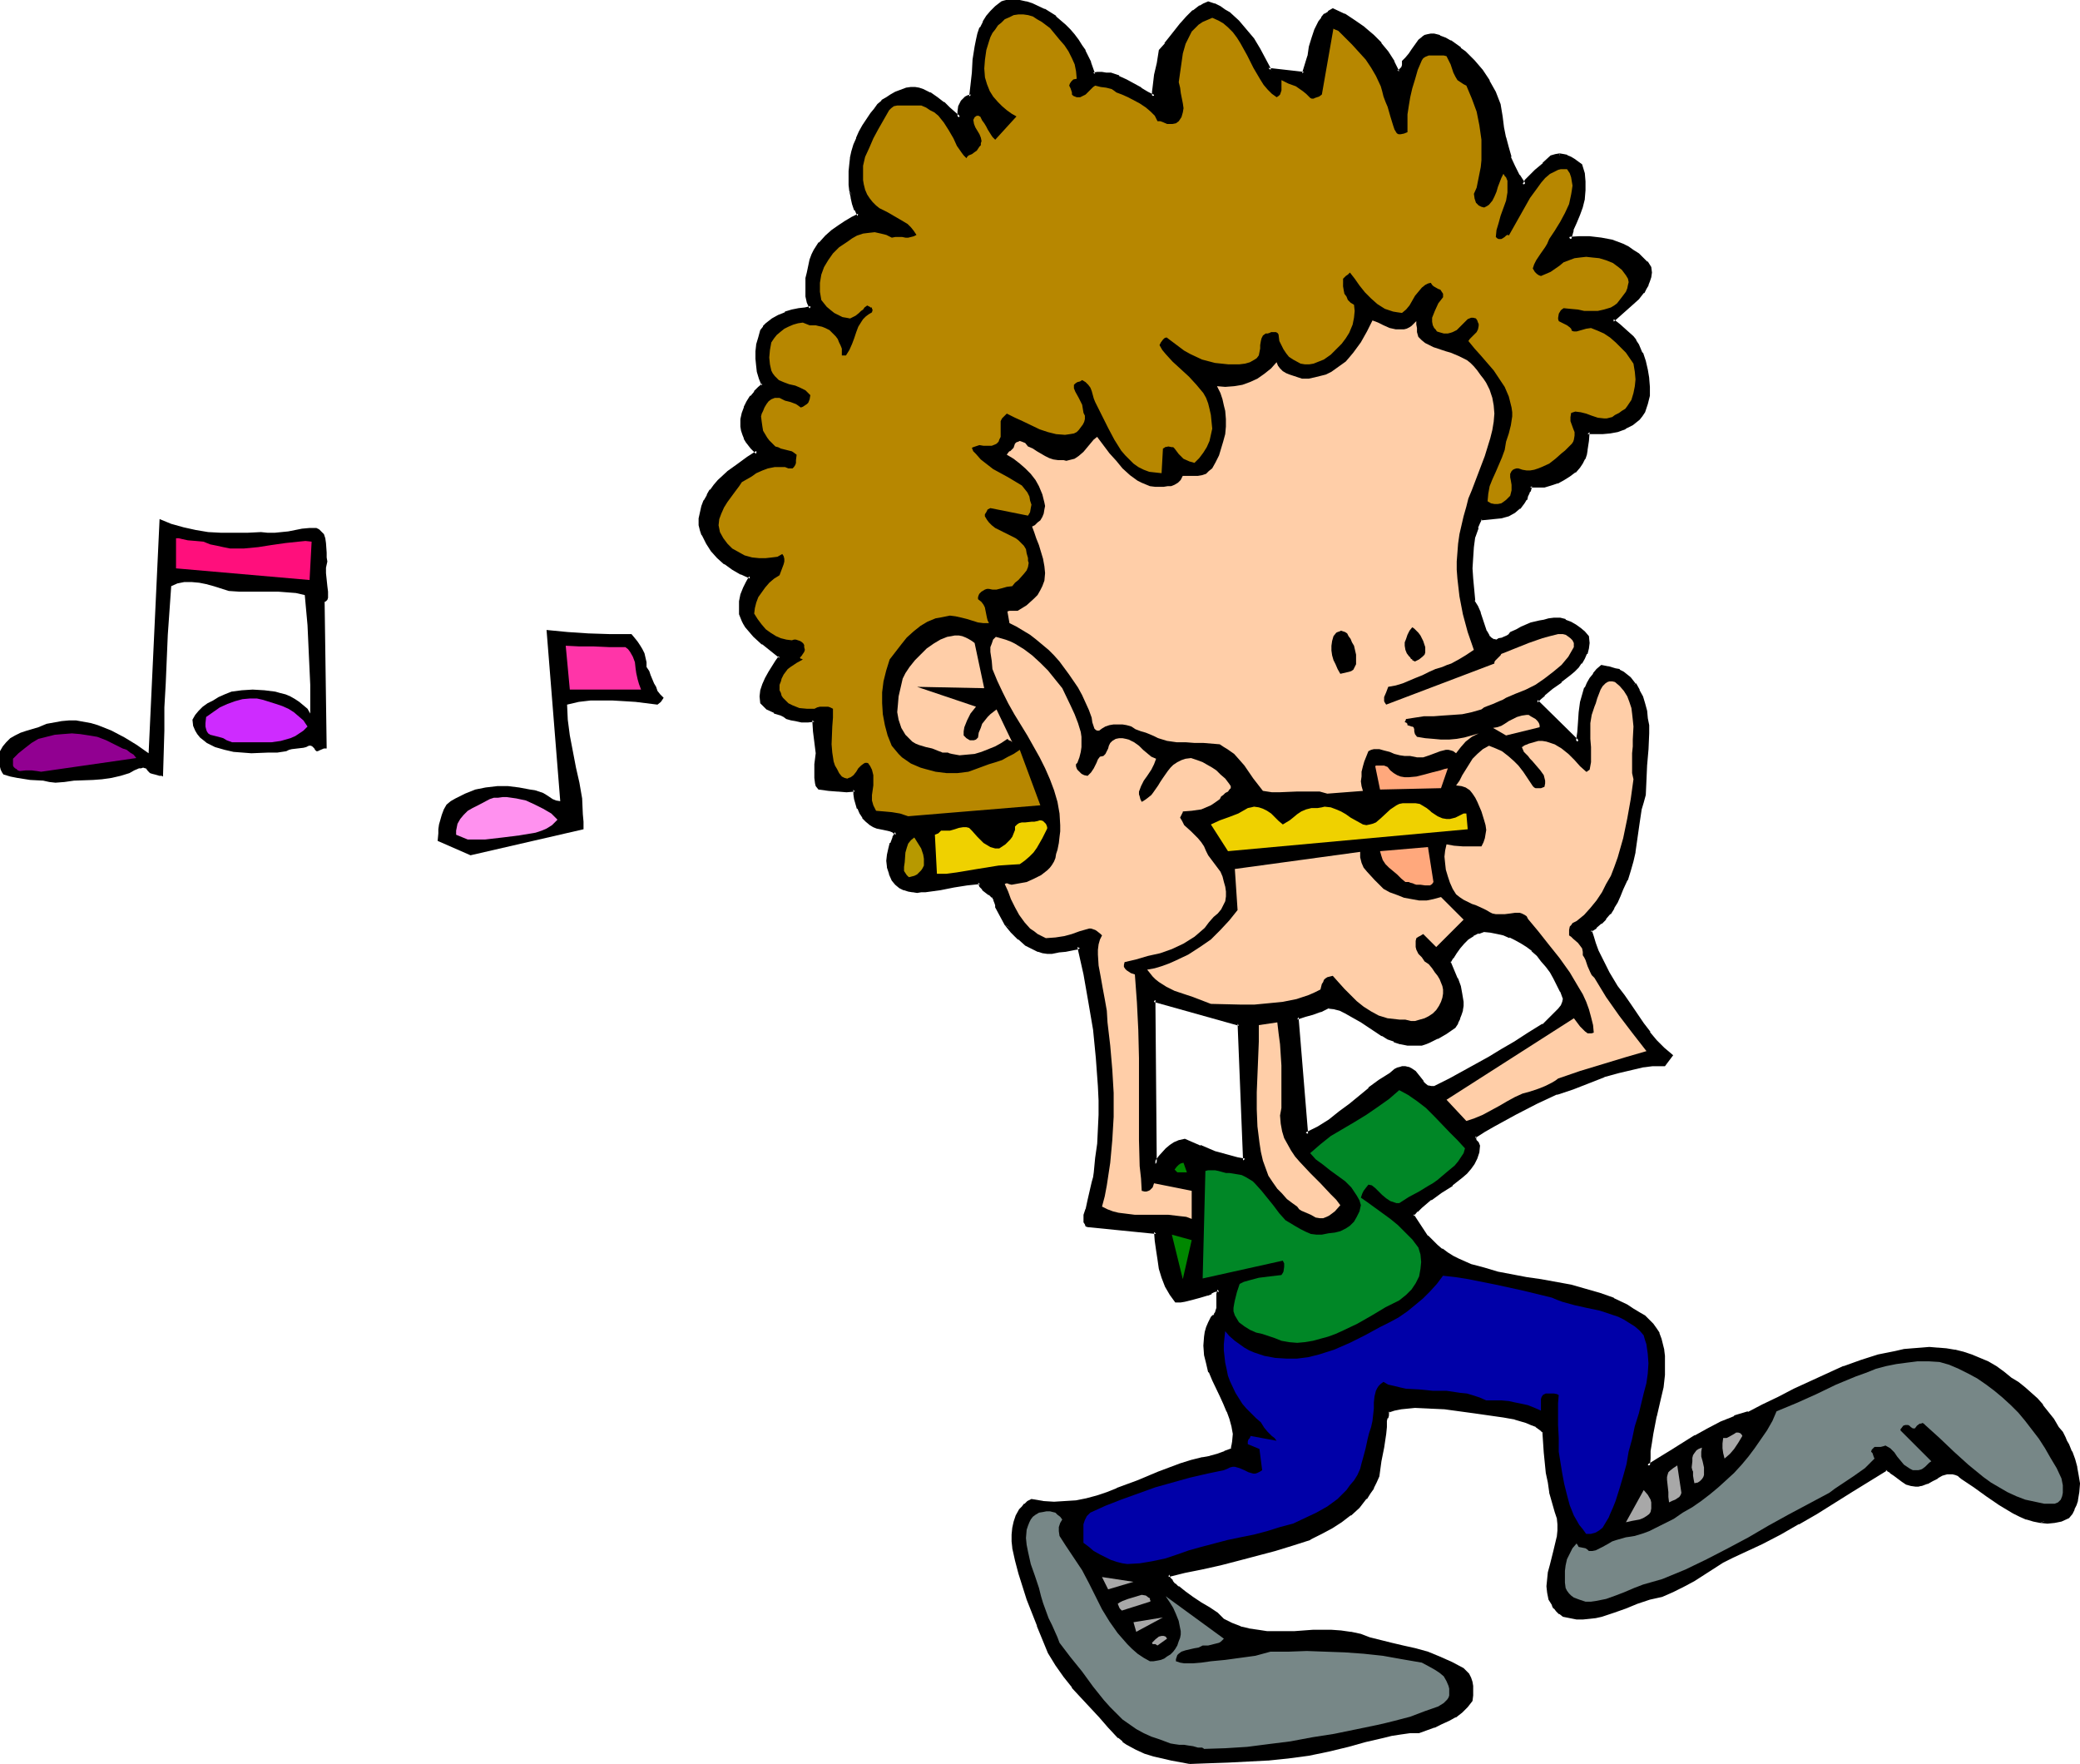 <?xml version="1.0" encoding="UTF-8" standalone="no"?>
<svg
   version="1.0"
   width="129.852mm"
   height="110.113mm"
   id="svg45"
   sodipodi:docname="Flautist 08.wmf"
   xmlns:inkscape="http://www.inkscape.org/namespaces/inkscape"
   xmlns:sodipodi="http://sodipodi.sourceforge.net/DTD/sodipodi-0.dtd"
   xmlns="http://www.w3.org/2000/svg"
   xmlns:svg="http://www.w3.org/2000/svg">
  <sodipodi:namedview
     id="namedview45"
     pagecolor="#ffffff"
     bordercolor="#000000"
     borderopacity="0.25"
     inkscape:showpageshadow="2"
     inkscape:pageopacity="0.0"
     inkscape:pagecheckerboard="0"
     inkscape:deskcolor="#d1d1d1"
     inkscape:document-units="mm" />
  <defs
     id="defs1">
    <pattern
       id="WMFhbasepattern"
       patternUnits="userSpaceOnUse"
       width="6"
       height="6"
       x="0"
       y="0" />
  </defs>
  <path
     style="fill:#000000;fill-opacity:1;fill-rule:evenodd;stroke:none"
     d="m 272.619,274.649 -0.323,-38.774 20.2,5.655 1.293,32.312 -1.939,-0.323 -1.778,-0.485 -3.394,-1.131 -3.555,-1.292 -3.555,-1.616 -1.293,0.323 -1.131,0.646 -0.97,0.646 -0.808,0.646 -1.616,1.777 z m 8.08,141.04 4.363,-0.162 4.686,-0.162 4.686,-0.162 4.686,-0.323 4.848,-0.485 4.686,-0.646 4.686,-0.808 4.848,-1.292 4.04,-1.131 4.04,-0.969 2.101,-0.485 2.101,-0.323 2.101,-0.323 h 2.101 l 3.555,-1.292 1.778,-0.646 1.616,-0.808 1.616,-0.969 1.454,-0.969 1.293,-1.292 0.97,-1.454 0.162,-0.969 v -1.131 -0.969 l -0.162,-0.969 -0.323,-0.969 -0.323,-0.808 -0.646,-0.646 -0.646,-0.485 -2.586,-1.616 -2.909,-1.131 -2.747,-1.131 -2.909,-0.808 -2.747,-0.808 -2.909,-0.646 -2.586,-0.646 -2.424,-0.646 -2.262,-0.646 -2.262,-0.485 -2.262,-0.323 -2.262,-0.162 h -4.363 l -4.363,0.162 -4.525,0.162 -2.101,-0.162 -2.101,-0.162 -2.101,-0.323 -2.101,-0.485 -1.939,-0.969 -2.101,-0.969 -1.454,-1.454 -1.778,-1.131 -1.939,-1.292 -1.939,-1.131 -1.939,-1.292 -1.616,-1.292 -0.808,-0.808 -0.646,-0.646 -0.485,-0.808 -0.323,-0.808 3.878,-0.808 4.202,-0.969 4.202,-0.969 4.363,-1.131 8.565,-2.262 4.363,-1.292 4.04,-1.292 2.586,-1.292 2.424,-1.292 2.262,-1.454 2.101,-1.616 1.939,-1.777 1.616,-2.1 0.808,-1.131 0.808,-1.292 0.646,-1.292 0.646,-1.454 0.485,-3.393 0.646,-3.393 0.485,-3.07 0.162,-1.616 0.162,-1.616 0.162,-0.646 0.162,-0.646 v -0.485 l 0.162,-0.485 1.616,-0.323 1.454,-0.323 1.778,-0.323 h 1.616 3.555 l 3.555,0.323 3.555,0.323 3.555,0.646 3.394,0.485 3.232,0.323 2.747,0.646 2.747,0.646 1.293,0.646 1.131,0.485 0.97,0.646 0.808,0.808 0.162,2.423 v 2.423 l 0.646,4.685 0.323,2.423 0.485,2.262 0.646,2.262 0.646,2.262 0.485,1.454 0.162,1.454 v 1.616 l -0.323,1.616 -0.646,3.393 -0.808,3.231 -0.485,1.777 -0.162,1.454 -0.162,1.616 0.162,1.616 0.323,1.454 0.646,1.292 0.485,0.646 0.485,0.646 0.646,0.646 0.808,0.646 1.454,0.323 1.616,0.162 h 1.454 l 1.454,-0.162 1.454,-0.162 1.454,-0.323 2.909,-0.808 2.747,-1.131 2.747,-0.969 2.909,-0.969 2.909,-0.808 2.586,-0.969 2.424,-1.292 2.424,-1.454 2.424,-1.454 4.525,-2.746 2.262,-1.292 2.424,-0.969 4.363,-2.1 4.525,-2.262 4.202,-2.423 4.202,-2.585 8.403,-5.17 8.403,-5.008 0.97,0.646 0.97,0.646 1.778,1.454 0.97,0.485 1.131,0.485 h 0.97 0.646 l 0.646,-0.162 1.454,-0.485 1.131,-0.485 0.646,-0.323 0.485,-0.485 1.131,-0.485 1.131,-0.485 h 0.485 0.646 0.485 l 0.646,0.323 0.808,0.323 0.646,0.485 3.07,2.1 2.909,2.1 3.07,2.1 3.07,1.939 1.616,0.646 1.616,0.646 1.616,0.485 1.454,0.323 1.616,0.162 1.616,-0.162 1.778,-0.323 1.454,-0.646 0.646,-0.969 0.646,-0.969 0.323,-0.969 0.323,-0.969 0.485,-1.939 v -1.939 l -0.323,-2.1 -0.323,-1.777 -0.485,-1.777 -0.646,-1.939 -0.808,-1.616 -0.323,-0.808 -0.323,-0.808 -0.646,-1.292 -0.97,-0.969 -1.293,-1.939 -1.131,-1.777 -1.293,-1.616 -1.293,-1.454 -1.454,-1.292 -1.454,-1.292 -1.616,-1.131 -1.616,-1.131 -1.778,-1.454 -1.778,-1.292 -1.939,-0.969 -1.778,-0.969 -1.939,-0.808 -1.939,-0.485 -1.939,-0.485 -1.939,-0.323 -2.101,-0.162 -1.939,-0.162 -1.939,0.162 h -2.101 l -1.939,0.323 -2.101,0.323 -4.04,0.969 -4.04,1.292 -3.878,1.454 -4.04,1.616 -3.878,1.777 -3.878,1.939 -3.717,1.777 -3.555,1.777 -3.555,1.777 -1.616,0.485 -1.616,0.485 -3.07,1.292 -3.07,1.616 -3.07,1.777 -5.818,3.554 -2.747,1.777 -2.747,1.454 0.162,-1.777 0.162,-1.939 0.162,-1.939 0.323,-1.939 0.808,-4.201 0.97,-4.039 0.646,-2.746 0.323,-2.908 0.162,-2.908 -0.162,-1.454 -0.162,-1.454 -0.323,-1.292 -0.323,-1.292 -0.485,-1.292 -0.646,-1.131 -0.646,-0.969 -0.97,-0.969 -0.97,-0.969 -1.131,-0.646 -1.454,-0.969 -1.454,-0.808 -3.232,-1.616 -3.232,-1.131 -3.394,-1.131 -3.394,-0.808 -6.949,-1.292 -3.555,-0.485 -3.394,-0.646 -3.394,-0.808 -3.07,-0.808 -3.232,-0.969 -2.909,-1.292 -1.293,-0.646 -1.454,-0.808 -1.293,-0.808 -1.131,-0.969 -1.131,-1.131 -1.131,-1.131 -3.394,-5.17 0.97,-0.969 0.97,-0.969 2.262,-1.939 2.586,-1.777 2.424,-1.616 2.262,-1.777 1.131,-0.969 0.97,-1.131 0.646,-1.131 0.646,-1.131 0.485,-1.292 0.162,-1.616 -0.323,-0.646 -0.323,-0.485 -0.162,-0.323 -0.162,-0.646 2.262,-1.454 2.424,-1.454 5.01,-2.585 5.01,-2.585 2.424,-1.131 2.424,-1.131 1.939,-0.485 1.778,-0.808 3.717,-1.454 3.717,-1.454 1.778,-0.485 1.778,-0.323 2.747,-0.808 2.586,-0.485 2.586,-0.485 h 1.293 1.293 l 1.616,-1.939 -1.778,-1.616 -1.778,-1.777 -1.616,-2.1 -1.616,-2.1 -3.07,-4.362 -1.454,-2.1 -1.454,-2.1 -1.939,-3.393 -1.778,-3.393 -0.808,-1.777 -0.646,-1.777 -0.646,-1.616 -0.485,-1.616 1.454,-0.808 1.131,-0.969 0.97,-0.969 0.97,-1.292 0.97,-1.292 0.808,-1.292 0.646,-1.616 0.646,-1.454 0.97,-2.1 0.646,-2.262 0.646,-2.262 0.485,-2.1 0.646,-3.554 0.323,-3.393 0.646,-3.231 0.323,-1.616 0.485,-1.616 0.162,-3.554 0.162,-3.716 0.323,-3.554 0.162,-3.716 v -1.777 l -0.162,-1.777 -0.323,-1.777 -0.323,-1.616 -0.485,-1.616 -0.808,-1.454 -0.97,-1.454 -1.131,-1.454 -0.646,-0.646 -0.808,-0.646 -0.97,-0.485 -0.808,-0.323 -1.778,-0.323 -0.808,-0.162 -0.646,-0.162 -0.97,0.808 -0.808,0.969 -0.808,0.969 -0.646,1.131 -0.485,1.131 -0.323,1.131 -0.646,2.262 -0.323,2.262 -0.162,2.423 -0.323,2.423 -0.162,2.262 -9.858,-9.694 0.808,-0.808 0.97,-0.808 1.939,-1.616 2.101,-1.454 1.939,-1.777 0.97,-0.808 0.97,-0.969 0.646,-0.969 0.808,-0.969 0.485,-1.131 0.323,-1.131 0.162,-1.292 v -1.454 l -0.97,-0.969 -0.97,-0.808 -0.97,-0.808 -1.293,-0.646 -1.131,-0.485 -1.293,-0.323 h -1.293 l -1.131,0.162 -1.131,0.162 -0.97,0.323 -2.262,0.485 -0.97,0.485 -1.131,0.323 -1.131,0.646 -1.293,0.646 -0.323,0.485 -0.646,0.485 -0.97,0.485 -1.131,0.162 -0.323,0.162 -0.323,0.162 -0.646,-0.162 -0.323,-0.323 -0.485,-0.323 -0.323,-0.323 -0.646,-1.131 -0.646,-1.454 -0.485,-1.454 -0.485,-1.454 -0.485,-1.454 -0.808,-1.454 -0.485,-5.331 v -2.423 -2.585 l 0.162,-2.423 0.485,-2.423 0.646,-2.262 0.485,-1.131 0.485,-0.969 1.616,-0.162 h 1.616 l 1.616,-0.323 1.454,-0.485 1.454,-0.646 1.293,-0.969 0.485,-0.646 0.485,-0.646 0.485,-0.646 0.323,-0.808 0.162,-0.646 0.323,-0.485 0.162,-0.485 0.162,-0.808 1.616,0.162 1.616,-0.162 1.616,-0.485 1.454,-0.485 1.616,-0.646 1.293,-0.808 1.293,-0.969 0.97,-0.969 0.646,-0.969 0.485,-0.969 0.323,-1.131 0.162,-0.969 0.323,-2.1 0.162,-2.1 h 1.616 1.778 l 1.778,-0.162 1.939,-0.323 1.616,-0.646 1.778,-0.808 0.646,-0.646 0.808,-0.646 0.646,-0.808 0.646,-0.808 0.646,-1.939 0.323,-1.939 v -1.939 -1.939 l -0.323,-2.1 -0.646,-1.939 -0.646,-1.939 -0.808,-1.939 -0.646,-0.969 -0.646,-0.808 -1.454,-1.292 -1.616,-1.454 -1.616,-1.292 1.454,-1.292 1.454,-1.292 1.454,-1.292 1.616,-1.454 1.131,-1.454 0.646,-0.808 0.323,-0.808 0.323,-0.969 0.323,-0.969 0.162,-0.969 -0.162,-1.131 -0.808,-1.131 -0.97,-0.969 -0.97,-0.969 -1.131,-0.808 -1.131,-0.646 -1.293,-0.646 -1.293,-0.485 -1.293,-0.485 -2.586,-0.485 -2.586,-0.323 h -2.586 l -2.262,0.162 0.646,-2.262 0.808,-1.616 0.808,-1.939 0.646,-1.777 0.323,-1.939 0.323,-1.939 v -1.939 l -0.323,-2.1 -0.646,-1.939 -1.454,-1.131 -0.808,-0.485 -0.808,-0.323 -0.97,-0.323 h -0.808 -0.97 l -0.808,0.323 -1.939,1.777 -0.808,0.808 -0.97,0.808 -1.616,1.616 -0.808,0.808 -0.485,0.969 -1.454,-2.262 -1.131,-2.1 -0.808,-2.262 -0.646,-2.262 -0.646,-2.423 -0.485,-2.423 -0.323,-2.585 -0.485,-2.746 -1.131,-2.746 -1.293,-2.746 -1.616,-2.423 -1.939,-2.262 -2.101,-2.1 -0.97,-0.808 -1.131,-0.969 -1.293,-0.646 -1.131,-0.646 -1.293,-0.646 -1.454,-0.485 h -0.646 l -0.646,0.323 -0.646,0.162 -0.485,0.323 -0.808,0.646 -1.616,2.1 -0.646,0.969 -0.646,0.969 -0.97,0.808 0.162,0.485 v 0.485 l -0.162,0.323 -0.323,0.485 -0.485,0.485 -0.485,0.323 -1.131,-2.423 -1.454,-2.262 -1.616,-2.1 -1.778,-1.777 -2.101,-1.777 -2.262,-1.616 -2.424,-1.454 -2.586,-1.292 -0.97,0.485 -0.808,0.646 -0.646,0.808 -0.485,0.808 -0.646,0.969 -0.323,0.969 -0.646,1.939 -0.646,2.1 -0.162,1.131 -0.323,0.969 -0.485,2.1 -0.646,2.1 -8.08,-0.969 -2.747,-4.847 -1.454,-2.262 -1.616,-2.1 -1.778,-2.1 -1.939,-1.777 -1.293,-0.808 -1.131,-0.646 -1.293,-0.646 -1.293,-0.485 -0.808,0.323 -0.97,0.485 -1.616,1.131 -1.454,1.454 -1.293,1.454 -2.586,3.231 -1.131,1.616 -1.293,1.454 -0.646,2.908 -0.485,2.908 -0.485,2.585 v 1.292 1.131 l -1.616,-0.808 -1.616,-0.808 -1.616,-0.969 -1.778,-1.131 -1.778,-0.808 -1.939,-0.646 -0.97,-0.162 h -0.97 -1.131 l -0.97,0.162 -0.97,-2.746 -1.293,-2.746 -0.646,-1.292 -0.808,-1.292 -0.97,-1.131 -0.97,-1.131 -1.131,-1.131 -1.131,-0.969 -1.131,-0.969 -1.293,-0.969 -1.293,-0.808 -2.747,-1.292 -1.454,-0.323 -1.616,-0.323 h -1.454 -1.454 l -0.646,0.162 -0.485,0.162 -1.293,0.969 -1.131,1.131 -0.97,1.131 -0.808,1.292 -0.646,1.292 -0.485,1.454 -0.485,1.454 -0.323,1.454 -0.323,3.07 -0.323,3.07 -0.162,2.908 -0.323,2.746 -0.646,0.162 -0.485,0.323 -0.485,0.323 -0.485,0.485 -0.323,0.485 -0.162,0.646 -0.162,1.131 v 1.454 l -1.293,-0.969 -1.293,-1.131 -1.293,-1.292 -1.616,-1.131 -1.616,-0.969 -1.616,-0.969 -0.97,-0.162 -0.808,-0.162 h -0.97 -0.97 l -2.424,0.969 -1.293,0.646 -0.97,0.646 -0.97,0.808 -0.97,0.808 -0.808,0.969 -0.808,1.131 -0.97,1.454 -0.97,1.292 -0.646,1.454 -0.808,1.454 -0.485,1.616 -0.485,1.454 -0.323,1.616 -0.162,1.616 -0.323,1.454 v 1.616 l 0.162,1.454 0.162,1.616 0.162,1.454 0.485,1.454 0.485,1.454 0.646,1.292 -1.616,0.969 -1.454,0.808 -1.616,0.969 -1.454,1.131 -1.616,1.292 -1.293,1.616 -1.131,1.777 -0.646,0.969 -0.485,0.969 -0.485,3.07 -0.323,1.454 -0.162,1.292 v 1.454 l 0.162,1.292 0.323,1.454 0.485,1.454 -1.293,0.162 -1.454,0.323 -1.616,0.323 -1.616,0.485 -1.454,0.646 -1.454,0.969 -1.454,0.969 -0.646,0.646 -0.485,0.808 -0.485,1.777 -0.485,1.616 -0.162,1.616 v 1.616 1.454 l 0.323,1.616 0.485,1.454 0.646,1.616 -0.97,0.808 -0.97,0.969 -0.808,1.131 -0.808,1.131 -0.646,1.292 -0.646,1.454 -0.162,1.454 -0.162,1.454 0.323,1.131 0.323,0.808 0.323,0.808 0.323,0.808 1.131,1.454 1.293,1.292 -2.262,1.454 -2.424,1.616 -2.262,1.777 -2.101,1.939 -0.97,1.131 -0.808,0.969 -0.808,1.292 -0.646,1.131 -0.485,1.454 -0.485,1.292 -0.162,1.616 v 1.454 l 0.323,1.131 0.323,0.969 0.97,2.1 1.131,1.777 1.454,1.454 1.616,1.454 1.939,1.292 1.939,1.131 2.101,0.969 -0.646,1.292 -0.646,1.454 -0.646,1.454 -0.323,1.454 -0.162,1.616 0.162,1.454 0.485,1.454 0.323,0.646 0.485,0.646 0.97,1.131 0.97,1.131 1.939,1.777 2.101,1.616 2.101,1.616 -0.97,1.292 -1.616,2.585 -0.646,1.292 -0.646,1.454 -0.485,1.454 -0.162,1.292 0.162,1.454 0.646,0.808 0.646,0.485 1.616,0.808 1.616,0.485 0.808,0.485 0.485,0.485 1.131,0.162 0.808,0.162 1.616,0.323 h 1.454 l 1.454,-0.162 0.162,2.746 0.323,2.585 0.162,2.585 v 1.292 l -0.162,1.454 -0.162,1.616 v 1.292 l 0.323,1.292 0.162,0.646 0.323,0.646 2.262,0.162 2.262,0.162 1.939,0.162 1.939,-0.162 0.162,0.969 0.162,1.131 0.323,1.131 0.323,1.131 0.646,1.131 0.485,0.969 0.808,0.808 0.808,0.808 0.808,0.323 0.808,0.323 1.616,0.323 1.454,0.485 0.808,0.323 0.808,0.323 -0.808,1.292 -0.485,1.292 -0.485,1.292 -0.162,1.454 -0.162,1.292 0.162,1.454 0.323,1.454 0.646,1.616 0.808,0.808 0.97,0.646 0.808,0.646 0.97,0.323 1.131,0.162 h 0.97 0.97 l 0.97,-0.162 3.555,-0.485 3.232,-0.485 3.07,-0.646 3.07,-0.323 0.323,0.808 0.485,0.808 1.454,1.131 0.646,0.646 0.646,0.646 0.323,0.808 v 0.485 0.485 l 1.131,2.1 1.293,1.939 1.293,1.777 1.616,1.616 1.778,1.292 0.808,0.646 0.97,0.485 0.97,0.323 1.131,0.323 0.97,0.162 0.97,0.162 0.808,-0.323 0.808,-0.162 1.616,-0.162 1.616,-0.323 0.97,-0.162 0.808,-0.323 1.293,6.462 1.293,6.624 0.97,6.462 0.808,6.785 0.485,6.624 0.162,3.393 v 3.393 l -0.162,3.393 -0.162,3.393 -0.485,3.393 -0.485,3.393 v 1.292 l -0.323,1.131 -0.485,2.1 -0.646,2.1 -0.323,2.1 -0.485,1.292 v 1.131 0.646 l 0.162,0.323 0.162,0.323 0.323,0.162 15.998,1.454 0.162,2.1 0.162,2.1 0.323,2.262 0.485,2.1 0.646,2.1 0.808,2.1 0.97,1.777 1.131,1.777 1.131,-0.162 h 0.97 l 1.778,-0.646 1.778,-0.485 1.778,-0.485 0.808,-0.323 0.646,-0.323 0.646,-0.323 h 0.323 l 0.485,0.162 -0.323,0.808 v 0.808 1.939 l -0.162,0.808 -0.162,0.808 -0.323,0.808 -0.323,0.323 -0.485,0.323 -0.646,1.131 -0.323,1.131 -0.323,1.131 -0.162,0.969 -0.323,2.1 0.323,2.1 0.323,2.1 0.646,1.939 0.808,1.939 1.778,3.716 0.97,1.777 0.808,1.777 0.646,1.777 0.485,1.777 0.162,1.939 v 1.777 l -0.162,0.969 -0.323,0.969 -1.616,0.808 -1.778,0.646 -1.778,0.323 -1.778,0.323 -2.586,0.808 -2.586,0.808 -5.171,1.939 -4.848,1.939 -4.848,1.939 -2.586,0.969 -2.424,0.808 -2.424,0.646 -2.424,0.323 -2.586,0.323 -2.586,0.162 -2.586,-0.162 -2.586,-0.485 -0.808,0.485 -0.808,0.485 -0.485,0.646 -0.646,0.646 -0.808,1.292 -0.485,1.454 -0.323,1.454 v 1.454 1.616 1.454 l 0.808,2.908 0.808,3.07 0.97,3.07 0.97,3.07 2.424,6.301 2.586,6.139 1.778,3.07 1.778,2.585 1.939,2.585 2.101,2.262 4.363,4.685 2.101,2.423 2.262,2.423 1.131,0.808 0.97,0.808 1.939,1.131 2.101,0.808 2.101,0.646 2.101,0.646 2.101,0.323 z m 27.472,-147.987 -2.101,-27.626 1.778,-0.485 1.778,-0.646 1.939,-0.646 1.939,-0.808 1.454,0.162 1.293,0.485 1.293,0.485 1.293,0.646 2.424,1.616 2.424,1.616 2.586,1.616 1.293,0.646 1.454,0.646 1.454,0.485 1.616,0.323 1.616,0.162 1.778,-0.162 0.808,-0.162 0.808,-0.323 1.939,-0.969 1.939,-1.131 2.101,-1.454 0.646,-0.969 0.323,-0.969 0.323,-0.969 0.323,-0.969 0.162,-0.969 v -0.969 l -0.162,-1.777 -0.485,-1.777 -0.646,-1.939 -0.808,-1.939 -0.808,-1.939 0.646,-1.131 0.808,-1.131 0.808,-1.292 0.97,-1.131 0.97,-0.969 1.293,-0.808 1.293,-0.646 1.454,-0.485 1.454,0.162 1.616,0.323 1.616,0.323 1.454,0.646 1.454,0.646 1.293,0.808 1.293,0.808 1.293,0.969 1.293,1.131 0.97,1.292 1.131,1.292 0.97,1.454 0.97,1.454 0.808,1.616 0.808,1.616 0.646,1.616 -0.162,0.969 -0.485,0.808 -0.485,0.808 -0.808,0.808 -1.454,1.454 -1.616,1.616 -3.394,2.1 -3.232,1.939 -3.07,1.777 -3.07,1.777 -6.141,3.393 -3.232,1.777 -3.555,1.777 -0.485,0.162 h -0.485 l -0.808,-0.162 -0.646,-0.485 -0.646,-0.646 -0.485,-0.808 -1.293,-1.616 -0.808,-0.485 -0.646,-0.323 -0.646,-0.162 h -0.646 l -0.646,0.162 -0.485,0.162 -0.646,0.323 -0.97,0.808 -2.586,1.777 -2.424,1.777 -4.686,3.716 -2.262,1.939 -2.424,1.777 -2.747,1.616 z"
     id="path1" />
  <path
     style="fill:#000000;fill-opacity:1;fill-rule:evenodd;stroke:none"
     d="m 272.134,274.488 0.808,0.162 -0.323,-38.774 -0.485,0.485 20.2,5.655 -0.323,-0.485 1.293,32.312 0.485,-0.485 -1.778,-0.323 v 0 l -1.778,-0.485 -3.555,-0.969 -3.394,-1.454 v 0.162 l -3.717,-1.616 -1.454,0.323 -1.131,0.485 v 0 l -0.97,0.646 -0.97,0.808 -1.616,1.777 v 0 l -1.293,1.777 v 1.454 l 2.101,-2.585 h -0.162 l 1.616,-1.777 0.808,-0.646 v 0 l 0.97,-0.646 v 0 l 0.97,-0.485 v 0 l 1.131,-0.323 h -0.323 l 3.717,1.454 v 0.162 l 3.555,1.292 3.555,1.131 1.778,0.485 v 0 l 2.262,0.323 -1.293,-33.119 -21.008,-5.816 0.323,40.551 z"
     id="path2" />
  <path
     style="fill:#000000;fill-opacity:1;fill-rule:evenodd;stroke:none"
     d="m 280.699,416.174 4.363,-0.162 4.686,-0.162 9.373,-0.485 h 0.162 l 4.686,-0.485 4.848,-0.646 4.686,-0.969 v 0 l 4.686,-1.131 4.04,-1.131 4.202,-0.969 v 0 l 1.939,-0.485 2.101,-0.323 2.262,-0.323 h -0.162 2.262 l 3.555,-1.292 h 0.162 l 1.616,-0.808 1.778,-0.808 1.454,-0.808 h 0.162 l 1.454,-1.131 v 0 l 1.293,-1.292 1.131,-1.454 0.162,-1.292 v -1.131 -0.969 -0.162 l -0.162,-0.969 -0.323,-0.969 v 0 l -0.485,-0.969 -0.646,-0.646 -0.646,-0.646 -2.747,-1.454 -2.909,-1.292 v 0 l -2.747,-1.131 -2.909,-0.808 -2.909,-0.646 -2.747,-0.646 -2.586,-0.646 -2.586,-0.646 -2.101,-0.808 -2.262,-0.485 h -0.162 l -2.262,-0.323 v 0 l -2.262,-0.162 h -4.363 l -4.363,0.323 h -4.525 -2.101 0.162 l -2.101,-0.323 -2.262,-0.323 h 0.162 l -2.101,-0.485 h 0.162 l -2.101,-0.808 -1.939,-0.969 v 0 l -1.454,-1.454 v 0 l -1.939,-1.292 -1.939,-1.131 -1.939,-1.292 -1.778,-1.292 -1.616,-1.292 v 0.162 l -0.808,-0.808 v 0.162 l -0.646,-0.808 h 0.162 l -0.646,-0.646 v 0 l -0.323,-0.808 -0.162,0.646 3.878,-0.969 v 0 l 4.04,-0.808 v 0 l 4.363,-0.969 4.363,-1.131 8.565,-2.262 4.202,-1.292 4.04,-1.292 0.162,-0.162 2.586,-1.292 2.424,-1.292 v 0 l 2.262,-1.454 2.101,-1.616 h 0.162 l 1.939,-1.777 v 0 l 1.616,-2.1 h 0.162 l 0.808,-1.292 0.808,-1.131 v -0.162 l 0.646,-1.292 0.646,-1.454 0.485,-3.554 0.646,-3.231 0.485,-3.231 0.162,-1.616 v 0 -1.616 0.162 l 0.162,-0.646 h 0.162 l 0.162,-0.646 v -0.646 0.162 l 0.162,-0.485 -0.323,0.323 1.454,-0.485 v 0 l 1.616,-0.323 1.616,-0.162 1.616,-0.162 v 0 l 3.555,0.162 h -0.162 l 3.555,0.162 3.555,0.485 3.555,0.485 3.394,0.485 3.394,0.485 2.747,0.485 h -0.162 l 2.747,0.808 v 0 l 1.131,0.485 1.293,0.485 h -0.162 l 1.131,0.808 -0.162,-0.162 0.808,0.808 -0.162,-0.323 0.162,2.423 0.162,2.423 v 0 l 0.485,4.847 0.485,2.262 0.323,2.262 v 0.162 l 0.646,2.262 0.646,2.262 0.485,1.454 v -0.162 l 0.162,1.616 v -0.162 1.616 0 l -0.162,1.616 v -0.162 l -0.808,3.393 -0.808,3.231 -0.485,1.777 v 0 l -0.162,1.616 -0.162,1.616 v 0.162 l 0.162,1.454 0.323,1.616 0.808,1.292 v 0.162 l 0.323,0.646 h 0.162 l 0.485,0.646 0.646,0.646 h 0.162 l 0.808,0.646 1.616,0.323 1.616,0.323 h 1.454 l 1.616,-0.162 1.454,-0.162 v 0 l 1.454,-0.323 2.909,-0.969 2.747,-0.969 v 0 l 2.747,-1.131 v 0 l 2.909,-0.969 2.909,-0.646 v 0 l 2.586,-1.131 2.586,-1.292 v 0 l 2.424,-1.292 2.262,-1.454 4.525,-2.908 v 0 l 2.262,-1.131 2.424,-1.131 4.525,-2.1 4.363,-2.262 4.202,-2.423 h 0.162 l 4.202,-2.423 8.242,-5.17 8.403,-5.17 h -0.485 l 1.131,0.646 h -0.162 l 0.97,0.646 1.939,1.454 0.97,0.646 1.131,0.323 1.131,0.162 h 0.646 l 0.646,-0.162 h 0.162 l 1.293,-0.485 h 0.162 l 1.131,-0.646 0.646,-0.323 v 0 l 0.646,-0.323 h -0.162 l 1.131,-0.646 1.131,-0.323 h -0.162 0.485 v 0 h 0.646 -0.162 0.646 -0.162 l 0.646,0.162 0.808,0.323 h -0.162 l 0.808,0.646 2.909,1.939 2.909,2.1 3.07,2.1 3.232,1.939 v 0 l 1.616,0.808 1.454,0.646 h 0.162 l 1.616,0.485 v 0 l 1.616,0.323 1.778,-0.808 -1.616,-0.162 -1.616,-0.323 v 0 l -1.616,-0.485 0.162,0.162 -1.616,-0.646 -1.616,-0.808 h 0.162 l -3.232,-1.777 -3.07,-2.1 -2.909,-2.1 -2.909,-2.1 -0.808,-0.485 v 0 l -0.646,-0.485 -0.808,-0.323 h -0.646 v 0 h -0.646 v 0 h -0.646 l -1.131,0.646 -1.131,0.485 v 0 l -0.646,0.323 h 0.162 l -0.646,0.323 -1.293,0.646 h 0.162 l -1.454,0.323 h 0.162 l -0.646,0.162 -0.646,0.162 h 0.162 l -1.131,-0.162 v 0 l -0.97,-0.485 0.162,0.162 -0.97,-0.646 -1.778,-1.292 -0.97,-0.808 h -0.162 l -1.131,-0.646 -8.726,5.17 -8.242,5.17 -4.202,2.423 v 0 l -4.202,2.423 -4.525,2.423 -4.363,2.1 -2.424,0.969 -2.262,1.292 h -0.162 l -4.525,2.746 -2.262,1.454 -2.424,1.454 v 0 l -2.424,1.131 -2.586,1.131 v 0 l -2.909,0.646 -2.909,0.969 v 0 l -2.747,1.131 v 0 l -2.747,0.969 -2.909,0.808 -1.454,0.323 h 0.162 l -1.454,0.162 -1.454,0.162 v 0 h -1.454 v 0 l -1.454,-0.162 -1.616,-0.323 h 0.323 l -0.808,-0.485 v 0 l -0.646,-0.646 -0.485,-0.646 v 0.162 l -0.485,-0.646 v 0 l -0.646,-1.292 v 0.162 l -0.323,-1.616 v -1.454 0.162 -1.616 l 0.323,-1.616 v 0 l 0.323,-1.616 0.808,-3.393 0.808,-3.231 v -0.162 l 0.162,-1.454 v -0.162 l 0.162,-1.616 v 0 l -0.162,-1.616 -0.646,-1.454 -0.646,-2.262 -0.485,-2.262 v 0.162 l -0.485,-2.423 -0.323,-2.262 -0.646,-4.847 v 0.162 l -0.162,-2.423 v -2.585 l -0.97,-0.969 v 0 l -1.131,-0.646 v 0 l -1.131,-0.646 -1.293,-0.485 v 0 l -2.747,-0.808 h -0.162 l -2.747,-0.485 -3.232,-0.485 -3.394,-0.485 -3.555,-0.485 -3.555,-0.485 -3.555,-0.323 v 0 h -3.555 v 0 l -1.778,0.162 -1.616,0.162 -1.616,0.323 v 0 l -1.778,0.485 -0.323,0.808 v 0.485 -0.162 l -0.162,0.646 h 0.162 l -0.323,0.646 -0.162,1.777 v -0.162 l -0.162,1.616 -0.485,3.231 -0.646,3.393 -0.323,3.393 v -0.162 l -0.646,1.454 -0.646,1.292 v 0 l -0.808,1.131 -0.808,1.131 v 0 l -1.616,2.1 v 0 l -1.939,1.777 v 0 l -2.101,1.616 -2.262,1.292 h 0.162 l -2.424,1.454 -2.747,1.292 0.162,-0.162 -4.04,1.292 -4.202,1.292 -8.726,2.423 -4.363,0.969 -4.202,0.969 v 0 l -4.04,0.969 h -0.162 l -4.363,0.969 0.646,1.454 0.485,0.646 v 0 l 0.646,0.808 v 0 l 0.808,0.808 v 0 l 1.778,1.292 1.778,1.292 1.939,1.131 1.939,1.292 1.778,1.292 v -0.162 l 1.616,1.616 2.101,0.969 1.939,0.808 h 0.162 l 1.939,0.646 h 0.162 l 2.101,0.323 2.101,0.162 v 0 l 2.101,0.162 4.525,-0.162 4.363,-0.162 h 4.363 l 2.262,0.162 v 0 l 2.101,0.323 v 0 l 2.262,0.485 2.262,0.646 2.424,0.646 2.586,0.646 2.909,0.646 2.747,0.808 2.909,0.808 2.747,0.969 v 0 l 2.909,1.292 2.586,1.454 v 0 l 0.646,0.485 -0.162,-0.162 0.646,0.808 -0.162,-0.162 0.485,0.808 h -0.162 l 0.323,0.969 v -0.162 l 0.162,0.969 v 0 l 0.162,0.969 v 1.131 -0.162 l -0.323,1.131 0.162,-0.162 -1.131,1.454 0.162,-0.162 -1.293,1.292 v -0.162 l -1.293,1.131 v 0 l -1.616,0.969 -1.616,0.808 -1.778,0.646 h 0.162 l -3.717,1.131 h 0.162 l -2.101,0.162 v 0 l -2.101,0.162 -2.101,0.485 -2.101,0.323 v 0 l -4.202,1.131 -4.04,0.969 -4.686,1.292 v 0 l -4.686,0.808 -4.848,0.646 -4.686,0.485 v 0 l -9.373,0.485 -4.686,0.162 -4.363,0.162 v 0 z"
     id="path3" />
  <path
     style="fill:#000000;fill-opacity:1;fill-rule:evenodd;stroke:none"
     d="m 481.406,359.306 1.616,0.162 h 0.162 l 1.616,-0.162 1.616,-0.323 1.778,-0.808 0.808,-0.969 0.485,-0.969 v -0.162 l 0.485,-0.969 v 0 l 0.323,-0.969 v -0.162 l 0.323,-1.939 v 0 l 0.162,-1.939 v -0.162 l -0.323,-1.939 -0.323,-1.777 v -0.162 l -0.485,-1.777 -0.646,-1.777 -0.162,-0.162 -0.646,-1.616 -0.485,-0.808 -0.323,-0.808 -0.646,-1.292 -0.97,-1.131 v 0 l -1.131,-1.939 -1.293,-1.616 v 0 l -1.293,-1.616 v -0.162 l -1.293,-1.454 -1.454,-1.292 -1.454,-1.292 v 0 l -1.616,-1.292 -1.616,-0.969 -1.778,-1.454 -1.778,-1.292 -1.939,-1.131 v 0 l -1.939,-0.808 -1.939,-0.808 v 0 l -1.939,-0.646 -1.939,-0.485 h -0.162 l -1.939,-0.323 -1.939,-0.162 h -0.162 l -1.939,-0.162 -1.939,0.162 -2.101,0.162 v 0 l -1.939,0.162 -2.101,0.485 v 0 l -4.04,0.808 -4.04,1.292 -4.04,1.454 h -0.162 l -3.878,1.777 -3.878,1.777 -3.878,1.777 -3.717,1.939 -3.717,1.777 -3.394,1.777 v -0.162 l -1.616,0.485 -1.616,0.485 v 0.162 l -3.232,1.292 -3.07,1.616 -2.909,1.616 h -0.162 l -5.656,3.554 -2.909,1.777 -2.586,1.616 0.646,0.323 0.162,-1.777 v -1.939 0.162 l 0.323,-1.939 0.323,-2.1 0.808,-4.201 v 0.162 l 0.97,-4.201 v 0 l 0.646,-2.746 0.323,-2.908 v 0 -2.908 -1.454 -0.162 l -0.162,-1.292 v -0.162 l -0.323,-1.292 -0.323,-1.292 v 0 l -0.485,-1.292 v -0.162 l -0.646,-0.969 -0.808,-1.131 -0.97,-0.969 v 0 l -0.97,-0.969 v 0 l -1.131,-0.646 -1.616,-0.969 -1.454,-0.969 v 0 l -3.07,-1.454 -0.162,-0.162 -3.232,-1.131 -3.394,-0.969 -3.394,-0.969 v 0 l -7.11,-1.292 -3.394,-0.485 -3.394,-0.646 -3.394,-0.646 v 0 l -3.232,-0.969 -3.07,-0.808 v 0 l -2.909,-1.292 -1.293,-0.646 -1.293,-0.808 v 0 l -1.293,-0.969 v 0.162 l -1.131,-0.969 v 0 l -1.131,-1.131 -1.131,-1.131 v 0.162 l -3.394,-5.17 v 0.485 l 0.97,-1.131 v 0.162 l 0.97,-0.969 v 0 l 2.262,-1.939 v 0.162 l 2.424,-1.777 2.586,-1.616 v -0.162 l 2.262,-1.777 v 0 l 1.131,-0.969 0.97,-1.131 v 0 l 0.808,-1.131 v 0 l 0.646,-1.292 v 0 l 0.485,-1.454 0.162,-1.616 -0.323,-0.808 -0.485,-0.485 v 0 l -0.162,-0.485 0.162,0.162 -0.162,-0.646 -0.162,0.485 2.262,-1.454 2.262,-1.292 v 0 l 5.01,-2.746 5.01,-2.585 2.424,-1.131 2.424,-1.131 -0.162,0.162 1.939,-0.646 1.939,-0.646 v 0 l 3.717,-1.454 v 0 l 3.717,-1.454 h -0.162 l 1.778,-0.485 v 0 l 1.778,-0.485 v 0 l 2.747,-0.646 2.747,-0.646 h -0.162 l 2.586,-0.323 v 0 h 1.293 1.616 l 1.939,-2.585 -2.101,-1.777 -1.778,-1.777 v 0 l -1.616,-1.939 h 0.162 l -1.616,-2.1 -3.07,-4.524 -1.454,-2.1 -1.616,-2.1 -1.939,-3.231 v 0 l -1.778,-3.554 -0.808,-1.616 -0.646,-1.777 v 0 l -0.485,-1.616 -0.485,-1.454 -0.162,0.485 1.293,-0.808 v -0.162 l 1.131,-0.969 h 0.162 l 0.97,-0.969 v -0.162 l 0.97,-1.131 h 0.162 l 0.808,-1.292 v -0.162 l 0.808,-1.292 0.646,-1.454 0.646,-1.616 0.97,-2.1 0.162,-0.162 0.646,-2.1 0.646,-2.262 0.485,-2.1 v -0.162 l 0.485,-3.393 0.485,-3.393 0.485,-3.231 v 0 l 0.485,-1.616 0.485,-1.777 0.162,-3.554 0.162,-3.716 v 0.162 l 0.323,-3.716 v 0 l 0.162,-3.716 v -1.777 -0.162 l -0.323,-1.616 -0.162,-1.777 v 0 l -0.485,-1.777 -0.485,-1.616 v 0 l -0.808,-1.454 v -0.162 l -0.808,-1.454 h -0.162 l -0.646,0.485 v 0 l 0.808,1.454 v 0 l 0.808,1.454 v 0 l 0.485,1.616 0.323,1.616 v 0 l 0.323,1.777 0.162,1.616 v 0 1.777 3.716 -0.162 l -0.323,3.716 v 0 l -0.323,3.716 -0.162,3.554 v -0.162 l -0.485,1.616 -0.323,1.616 v 0.162 l -0.485,3.231 -0.485,3.393 -0.485,3.393 v 0 l -0.646,2.1 -0.485,2.262 -0.808,2.262 0.162,-0.162 -0.97,2.262 -0.646,1.454 -0.808,1.616 -0.646,1.292 v 0 l -0.97,1.292 v 0 l -0.808,1.131 v 0 l -1.131,0.969 v 0 l -1.131,0.969 v 0 l -1.454,0.969 0.323,1.939 0.646,1.616 v 0 l 0.808,1.777 0.646,1.777 1.778,3.554 v 0 l 1.939,3.393 1.616,1.939 1.454,2.262 3.07,4.362 1.616,2.1 v 0 l 1.778,1.939 v 0.162 l 1.616,1.777 1.778,1.616 v -0.646 l -1.616,2.1 0.323,-0.162 -1.293,-0.162 -1.293,0.162 h -0.162 l -2.424,0.323 h -0.162 l -2.586,0.485 -2.747,0.808 v 0 l -1.778,0.323 v 0 l -1.778,0.485 -0.162,0.162 -3.555,1.454 v -0.162 l -3.717,1.616 v 0 l -1.778,0.646 -1.939,0.485 -2.424,1.292 -2.586,1.131 -4.848,2.423 -5.01,2.746 h -0.162 l -2.262,1.292 -2.586,1.777 0.162,0.808 0.323,0.646 0.323,0.485 v 0 l 0.323,0.646 v -0.323 l -0.323,1.454 v 0 l -0.323,1.292 v 0 l -0.646,1.131 v 0 l -0.808,1.131 0.162,-0.162 -0.97,1.131 -1.131,0.969 h 0.162 l -2.262,1.777 v 0 l -2.586,1.616 -2.424,1.777 v 0 l -2.424,1.939 v 0 l -0.97,0.969 v 0 l -1.131,1.292 3.555,5.493 1.131,1.131 1.131,1.131 v 0 l 1.293,0.969 v 0 l 1.293,0.969 v 0 l 1.293,0.646 1.454,0.808 2.909,1.292 v 0 l 3.232,0.969 3.232,0.808 v 0 l 3.394,0.646 3.394,0.646 3.394,0.646 7.11,1.292 h -0.162 l 3.394,0.808 3.394,0.969 3.394,1.292 h -0.162 l 3.232,1.454 h -0.162 l 1.454,0.969 1.454,0.808 1.131,0.808 v -0.162 l 1.131,0.969 h -0.162 l 0.97,0.969 v -0.162 l 0.646,1.131 0.646,1.131 v -0.162 l 0.485,1.292 v 0 l 0.323,1.292 0.323,1.292 v 0 1.292 0 l 0.162,1.454 -0.162,2.908 v -0.162 l -0.323,2.908 -0.646,2.746 v 0 l -0.808,4.039 v 0 l -0.97,4.201 -0.323,2.1 -0.162,1.939 v 0 l -0.162,1.939 v 2.585 l 3.394,-1.939 2.747,-1.777 5.818,-3.554 h -0.162 l 3.07,-1.777 3.07,-1.454 3.07,-1.292 v 0 l 1.616,-0.646 1.616,-0.323 3.555,-1.777 3.555,-1.777 3.717,-1.939 3.878,-1.777 3.878,-1.939 4.04,-1.616 -0.162,0.162 4.04,-1.616 4.04,-1.131 4.04,-0.969 v 0 l 1.939,-0.323 2.101,-0.323 h -0.162 l 2.101,-0.162 h 1.939 1.939 v 0 l 1.939,0.162 2.101,0.323 h -0.162 l 1.939,0.646 1.939,0.485 v 0 l 1.778,0.808 1.939,0.808 v 0 l 1.778,1.131 1.778,1.292 1.939,1.292 1.616,1.131 1.454,1.131 v 0 l 1.454,1.292 1.454,1.292 1.293,1.454 v 0 l 1.293,1.616 h -0.162 l 1.293,1.616 1.293,1.939 v 0 l 0.97,1.131 h -0.162 l 0.808,1.131 0.162,0.808 0.485,0.808 0.808,1.777 -0.162,-0.162 0.646,1.777 0.485,1.939 v -0.162 l 0.485,1.939 0.162,1.939 v 0 1.939 0 l -0.323,1.939 v -0.162 l -0.323,0.969 v 0 l -0.323,0.969 v 0 l -0.646,0.969 -0.646,0.808 h 0.162 l -1.616,0.646 0.162,-0.162 -1.616,0.323 -1.616,0.162 h 0.162 z"
     id="path4" />
  <path
     style="fill:#000000;fill-opacity:1;fill-rule:evenodd;stroke:none"
     d="m 385.9,161.235 -1.131,-1.454 v 0 l -0.808,-0.646 -0.808,-0.646 v 0 l -0.97,-0.485 v -0.162 l -0.97,-0.162 -1.616,-0.485 h -0.162 l -0.808,-0.162 -0.808,-0.162 -1.131,0.969 -0.808,0.969 v 0.162 l -0.808,0.969 -0.646,1.131 -0.485,1.131 h -0.162 l -0.323,1.131 -0.646,2.262 v 0 l -0.323,2.423 -0.162,2.423 -0.162,2.262 -0.323,2.262 0.808,-0.162 -9.858,-9.693 v 0.646 l 0.808,-0.808 0.97,-0.808 h -0.162 l 1.939,-1.616 v 0 l 2.101,-1.454 v -0.162 l 2.101,-1.616 v 0 l 0.97,-0.808 0.97,-0.969 v 0 l 0.646,-0.969 h 0.162 l 0.646,-1.131 0.485,-1.131 h 0.162 l 0.323,-1.292 v 0 l 0.162,-1.292 -0.162,-1.616 -0.97,-1.131 -0.97,-0.808 v 0 l -1.131,-0.808 v 0 l -1.131,-0.646 -1.293,-0.485 v -0.162 l -1.293,-0.323 h -1.454 l -1.293,0.162 v 0 l -1.131,0.323 v 0 l -0.97,0.162 v 0 l -2.101,0.485 -1.131,0.485 v 0 l -1.131,0.485 v 0 l -1.131,0.646 -1.454,0.646 -0.485,0.646 0.162,-0.162 -0.485,0.323 v 0 l -1.131,0.485 h 0.162 l -0.97,0.162 -0.485,0.323 -0.485,0.162 0.485,-0.162 -0.646,-0.162 0.162,0.162 -0.485,-0.323 v 0 l -0.485,-0.323 h 0.162 l -0.485,-0.323 h 0.162 l -0.646,-1.131 v 0.162 l -0.485,-1.454 -0.485,-1.454 -0.485,-1.454 v -0.162 l -0.646,-1.454 v 0 l -0.808,-1.292 h 0.162 l -0.485,-5.17 v 0 l -0.162,-2.423 0.162,-2.585 v 0 l 0.162,-2.423 0.323,-2.423 v 0.162 l 0.808,-2.262 h -0.162 l 0.485,-1.131 0.485,-0.969 -0.323,0.323 1.616,-0.162 v 0 l 1.616,-0.162 1.616,-0.162 v 0 l 1.778,-0.485 1.454,-0.808 1.131,-0.969 h 0.162 l 0.485,-0.646 0.485,-0.646 0.485,-0.808 h 0.162 l 0.162,-0.808 v 0 l 0.323,-0.646 0.162,-0.485 h 0.162 l 0.162,-0.646 0.162,-0.646 -0.485,0.323 h 1.616 0.162 1.454 0.162 l 1.616,-0.485 1.454,-0.485 h 0.162 l 1.454,-0.808 v 0 l 1.293,-0.808 1.293,-0.969 h 0.162 l 0.97,-1.131 0.646,-0.969 v 0 l 0.485,-0.969 0.162,-0.162 0.323,-0.969 0.162,-0.969 v -0.162 l 0.323,-2.1 v 0 l 0.162,-2.1 -0.485,0.485 h 1.616 1.778 0.162 l 1.778,-0.162 1.778,-0.323 1.778,-0.646 0.162,-0.162 1.616,-0.808 0.808,-0.646 v 0 l 0.808,-0.646 0.646,-0.808 v 0 l 0.646,-0.969 0.646,-1.939 v 0 l 0.485,-1.939 v -0.162 -1.939 l -0.162,-1.939 v -0.162 l -0.323,-1.939 v 0 l -0.485,-2.1 -0.646,-1.939 h -0.162 l -0.808,-1.939 -0.646,-0.969 v -0.162 l -0.646,-0.808 -1.454,-1.292 -1.616,-1.454 -1.616,-1.292 v 0.646 l 1.454,-1.292 1.454,-1.292 v 0 l 1.454,-1.292 v 0 l 1.616,-1.454 1.131,-1.454 h 0.162 l 0.485,-0.969 v 0 l 0.485,-0.808 v -0.162 l 0.323,-0.808 0.323,-0.969 v 0 l 0.162,-1.131 -0.162,-1.292 -0.808,-1.292 h -0.162 l -0.97,-0.969 -0.97,-0.969 v 0 l -1.293,-0.808 -1.131,-0.808 v 0 l -1.293,-0.646 -1.293,-0.485 v 0 l -1.293,-0.485 -2.586,-0.485 v 0 l -2.747,-0.323 h -2.586 l -2.424,0.162 0.646,0.646 0.646,-2.262 -0.162,0.162 0.808,-1.777 0.808,-1.939 v 0 l 0.646,-1.777 0.485,-1.939 v -0.162 l 0.162,-1.939 v -2.1 l -0.162,-1.939 v 0 l -0.646,-2.1 -1.778,-1.292 -0.808,-0.485 v 0 l -0.808,-0.323 -0.162,-0.162 -0.808,-0.162 -0.97,-0.162 v 0.969 0 h 0.808 -0.162 l 0.97,0.323 -0.162,-0.162 0.97,0.485 h -0.162 l 0.808,0.323 1.616,1.292 -0.162,-0.323 0.485,1.939 v 0 l 0.323,1.939 v 0 1.939 0 l -0.162,1.777 v 0 l -0.485,1.939 -0.646,1.777 v 0 l -0.646,1.939 -0.97,1.616 v 0.162 l -0.808,2.746 3.07,-0.323 h -0.162 2.586 v 0 l 2.586,0.323 h -0.162 l 2.747,0.646 1.131,0.323 v 0 l 1.293,0.485 1.293,0.646 h -0.162 l 1.131,0.646 1.131,0.969 v -0.162 l 0.97,0.969 0.97,0.969 v 0 l 0.808,1.131 v -0.323 1.131 0 l -0.162,0.969 v -0.162 l -0.162,0.969 -0.323,0.969 v 0 l -0.485,0.808 V 67.693 l -0.485,0.808 h 0.162 l -1.293,1.454 -1.616,1.454 h 0.162 l -1.616,1.292 v 0 l -1.454,1.292 -1.778,1.616 1.939,1.616 1.616,1.454 1.454,1.292 0.646,0.808 v 0 l 0.646,0.969 v -0.162 l 0.808,1.939 h -0.162 l 0.808,1.939 0.485,1.939 v 0 l 0.323,1.939 v 0 l 0.162,1.939 -0.162,1.939 v 0 l -0.323,1.939 v 0 l -0.646,1.777 h 0.162 l -0.646,0.808 v 0 l -0.646,0.808 0.162,-0.162 -0.808,0.646 v 0 l -0.808,0.485 v 0 l -1.616,0.808 h 0.162 l -1.778,0.646 v 0 l -1.778,0.323 -1.778,0.162 v 0 l -1.778,0.162 h -2.101 v 2.423 0 l -0.323,2.1 v -0.162 l -0.323,1.131 -0.323,0.969 v 0 l -0.323,0.808 v 0 l -0.646,0.969 h 0.162 l -1.131,0.969 v 0 l -1.293,0.808 -1.293,0.969 v 0 l -1.454,0.646 h 0.162 l -1.616,0.485 -1.616,0.323 h 0.162 l -1.616,0.162 h 0.162 l -2.101,-0.162 -0.323,1.131 -0.162,0.485 h 0.162 l -0.323,0.323 -0.323,0.646 v 0 l -0.323,0.808 v 0 l -0.323,0.808 -0.485,0.646 v -0.162 l -0.485,0.646 v 0 l -1.131,0.969 v -0.162 l -1.454,0.808 0.162,-0.162 -1.616,0.485 v 0 l -1.616,0.323 -1.616,0.162 h 0.162 -1.939 l -0.646,1.292 -0.323,1.131 h -0.162 l -0.646,2.262 v 0.162 l -0.485,2.262 -0.162,2.423 v 0.162 2.585 l 0.162,2.423 v 0.162 l 0.323,5.331 0.808,1.454 v 0 l 0.485,1.454 v -0.162 l 0.485,1.616 0.646,1.454 0.485,1.292 v 0.162 l 0.646,1.131 0.485,0.485 0.485,0.485 v 0 l 0.485,0.162 0.808,0.323 0.646,-0.323 -0.162,0.162 0.323,-0.162 0.97,-0.323 h 0.162 l 1.131,-0.485 0.646,-0.485 0.323,-0.485 -0.162,0.162 1.293,-0.808 1.131,-0.485 v 0 l 1.131,-0.485 v 0 l 0.97,-0.323 2.101,-0.646 v 0 l 0.97,-0.162 h 0.162 l 0.97,-0.162 v 0 l 1.293,-0.323 h -0.162 l 1.293,0.162 v 0 l 1.131,0.323 v -0.162 l 1.131,0.646 1.131,0.646 v 0 l 1.131,0.646 h -0.162 l 0.97,0.808 0.97,0.969 -0.162,-0.323 v 1.454 -0.162 l -0.162,1.292 v 0 l -0.323,1.131 h 0.162 l -0.646,1.131 v -0.162 l -0.646,1.131 v 0 l -0.646,0.969 v -0.162 l -0.97,0.969 -0.97,0.808 h 0.162 l -2.101,1.777 v -0.162 l -2.101,1.616 v 0 l -1.939,1.616 v 0 l -0.97,0.808 -0.97,1.131 10.666,10.501 0.323,-3.07 0.162,-2.423 0.323,-2.262 0.323,-2.423 v 0.162 l 0.646,-2.423 0.323,-0.969 v 0 l 0.485,-1.131 0.485,-0.969 v 0 l 0.808,-0.969 v 0 l 0.808,-0.969 0.97,-0.808 -0.485,0.162 h 0.808 l 0.646,0.162 v 0 l 1.778,0.485 0.808,0.323 v 0 l 0.808,0.323 v 0 l 0.808,0.646 v 0 l 0.646,0.646 v 0 l 1.131,1.292 z"
     id="path5" />
  <path
     style="fill:#000000;fill-opacity:1;fill-rule:evenodd;stroke:none"
     d="m 367.963,36.189 v 0 l -0.97,0.162 -1.131,0.323 -1.939,1.777 h 0.162 l -0.97,0.808 v 0 l -0.97,0.808 -1.616,1.616 -0.808,0.808 v 0.162 l -0.485,0.808 h 0.808 l -1.454,-2.262 v 0.162 l -1.131,-2.262 -0.97,-2.1 h 0.162 l -0.646,-2.262 -0.646,-2.423 v 0.162 l -0.485,-2.423 -0.323,-2.585 -0.485,-2.908 -1.131,-2.908 -1.454,-2.585 v -0.162 l -1.616,-2.423 v 0 l -1.939,-2.262 v 0 l -2.101,-2.1 v 0 l -1.131,-0.808 v -0.162 l -1.131,-0.808 -1.131,-0.808 h -0.162 l -1.131,-0.646 -1.293,-0.485 -0.162,-0.162 -1.293,-0.323 h -0.808 l -0.808,0.162 -0.646,0.162 -0.485,0.323 -0.162,0.162 -0.808,0.646 -1.616,2.262 -0.646,0.969 -0.808,0.969 0.162,-0.162 -0.97,0.969 v 0.808 -0.162 0.485 -0.162 l -0.162,0.485 0.162,-0.162 -0.323,0.323 v 0 l -0.485,0.485 h 0.162 l -0.485,0.162 0.485,0.162 -1.131,-2.262 v -0.162 l -1.454,-2.262 -1.616,-1.939 v -0.162 l -1.778,-1.777 -2.101,-1.777 -0.162,-0.162 -2.101,-1.454 -2.424,-1.616 h -0.162 l -2.747,-1.292 -1.131,0.646 v 0.162 l -0.808,0.485 h -0.162 l -0.646,0.808 v 0.162 l -0.646,0.808 v 0 l -0.485,0.969 -0.485,0.969 v 0 l -0.646,1.939 -0.646,2.1 -0.162,1.131 v 0 l -0.162,1.131 v -0.162 l -0.646,2.1 -0.646,2.1 0.485,-0.323 -8.565,-0.969 v 0.485 l 0.808,-0.162 -2.586,-4.847 v 0 l -1.454,-2.423 -1.778,-2.1 v 0 l -1.778,-2.1 -1.939,-1.777 -0.162,-0.162 -1.131,-0.646 -1.131,-0.808 v 0 l -1.293,-0.646 h -0.162 l -1.454,-0.485 -1.131,0.485 -0.808,0.485 h -0.162 l -1.454,1.131 h -0.162 l -1.454,1.454 -1.293,1.454 -0.162,0.162 -2.424,3.07 -1.293,1.616 h 0.162 l -1.454,1.616 -0.485,3.07 -0.646,2.746 -0.323,2.746 v 0 l -0.162,1.292 v 1.131 l 0.646,-0.323 -1.616,-0.808 -1.616,-0.969 h 0.162 l -1.778,-0.969 v 0 l -1.778,-0.969 -1.778,-0.808 v -0.162 l -1.939,-0.646 h -1.131 l -0.97,-0.162 h -1.131 v 0 l -0.97,0.162 0.485,0.323 -0.97,-2.746 v -0.162 l -1.293,-2.585 v -0.162 l -0.808,-1.131 -0.808,-1.292 -0.97,-1.292 v 0 l -0.97,-1.131 -1.131,-1.131 -1.131,-0.969 v 0 l -1.131,-0.969 V 3.716 l -1.293,-0.808 -1.293,-0.808 h -0.162 l -2.747,-1.292 v 0 l -1.454,-0.485 h -0.162 L 240.622,0 h -0.162 -1.454 -1.616 l -0.646,0.162 -0.485,0.162 -1.454,1.131 -1.131,1.131 v 0 l -0.97,1.131 v 0 l -0.808,1.292 V 5.17 l -0.646,1.292 h -0.162 l -0.485,1.454 -0.323,1.454 v 0 l -0.323,1.616 -0.485,3.07 -0.162,3.07 v 0 l -0.323,2.908 v 0 l -0.323,2.746 0.485,-0.485 -0.808,0.162 -0.646,0.323 -0.485,0.485 -0.485,0.485 -0.323,0.646 -0.323,0.646 v 0 l -0.162,1.292 v 1.454 l 0.646,-0.323 -1.131,-0.969 v 0 l -1.293,-1.131 -1.293,-1.292 h -0.162 l -1.454,-1.131 -1.616,-1.131 h -0.162 l -1.616,-0.808 -0.97,-0.323 v 0 l -0.97,-0.162 v 0 h -0.97 l -1.131,0.162 -2.586,0.969 v 0 l -1.131,0.646 v 0 l -0.97,0.646 -1.131,0.646 v 0.162 l -0.97,0.808 v 0 l -0.808,1.131 v 0 l -0.808,0.969 -0.97,1.454 -0.97,1.454 v 0 l -0.808,1.454 -0.646,1.454 v 0.162 l -0.646,1.454 -0.485,1.616 -0.323,1.454 v 0.162 l -0.162,1.454 -0.162,1.616 v 1.616 1.454 0.162 l 0.162,1.454 1.131,1.454 -0.162,-1.616 -0.323,-1.454 v 0 -1.454 -1.616 0.162 l 0.162,-1.616 0.162,-1.616 v 0.162 l 0.485,-1.616 0.485,-1.454 0.485,-1.616 v 0.162 l 0.646,-1.454 0.808,-1.616 v 0.162 l 0.808,-1.454 1.131,-1.454 0.646,-0.969 v 0 l 0.808,-1.131 v 0.162 l 0.97,-0.808 h -0.162 l 1.131,-0.808 0.97,-0.646 v 0 l 1.131,-0.485 v 0 l 2.424,-0.969 h -0.162 l 0.97,-0.162 v 0 l 0.97,0.162 h -0.162 l 0.97,0.162 v 0 l 0.808,0.162 v 0 l 1.616,0.808 v 0 l 1.616,0.969 1.454,1.131 v 0 l 1.293,1.292 1.293,1.131 h 0.162 l 1.939,1.454 V 26.334 26.496 l 0.162,-1.292 v 0.162 l 0.162,-0.646 v 0 l 0.323,-0.485 -0.162,0.162 0.485,-0.485 h -0.162 l 0.485,-0.323 v 0 l 0.485,-0.323 v 0.162 l 0.97,-0.323 0.323,-2.908 v -0.162 l 0.162,-2.908 v 0 l 0.323,-2.908 0.323,-3.07 0.323,-1.616 v 0.162 l 0.485,-1.454 0.485,-1.454 v 0 l 0.646,-1.292 v 0 l 0.646,-1.292 v 0 l 0.97,-1.131 v 0.162 l 1.131,-1.131 h -0.162 l 1.454,-0.969 h -0.162 0.485 l 0.485,-0.162 v 0 l 1.454,-0.162 1.454,0.162 v 0 l 1.454,0.162 v 0 l 1.454,0.485 v 0 l 2.747,1.292 v 0 l 1.293,0.646 1.293,0.969 v 0 l 1.131,0.969 h -0.162 l 1.131,0.969 1.131,1.131 0.97,1.131 V 8.563 l 0.808,1.292 0.808,1.292 0.808,1.292 V 12.278 l 1.293,2.746 v -0.162 l 0.97,3.231 1.454,-0.162 h -0.162 l 1.131,-0.162 h -0.162 l 1.131,0.162 0.808,0.162 v 0 l 1.939,0.646 v -0.162 l 1.778,0.969 1.778,0.969 h -0.162 l 1.778,0.969 v 0 l 1.616,0.969 2.101,0.969 0.162,-1.777 v -1.292 0.162 l 0.485,-2.746 0.485,-2.746 0.646,-2.908 -0.162,0.162 1.293,-1.616 v 0 l 1.293,-1.616 2.424,-3.07 v 0 l 1.293,-1.454 1.454,-1.454 v 0.162 l 1.616,-1.131 h -0.162 l 0.97,-0.646 0.808,-0.323 h -0.323 l 1.454,0.646 -0.162,-0.162 1.293,0.646 v 0 l 1.131,0.646 1.131,0.808 v 0 l 1.939,1.777 1.778,2.1 V 7.432 l 1.616,2.262 1.454,2.262 v -0.162 l 3.555,6.301 v -1.616 l -0.485,0.323 8.403,1.131 0.808,-2.423 0.485,-2.1 v 0 l 0.162,-1.131 v 0.162 l 0.323,-1.131 0.485,-2.1 0.646,-1.939 v 0 l 0.485,-0.969 0.485,-0.808 v 0 l 0.485,-0.808 v 0 l 0.646,-0.808 v 0 l 0.808,-0.646 v 0.162 l 0.808,-0.646 h -0.323 l 2.586,1.292 h -0.162 l 2.424,1.454 2.262,1.616 v 0 l 2.101,1.616 1.778,1.939 v 0 l 1.616,2.1 1.293,2.1 v 0 l 1.454,2.746 0.97,-0.485 0.485,-0.646 0.323,-0.323 0.323,-0.646 v -0.485 0 l -0.162,-0.485 -0.162,0.323 0.97,-0.808 0.646,-0.969 0.808,-0.969 1.454,-2.1 v 0 l 0.808,-0.646 v 0 l 0.485,-0.323 h -0.162 l 0.646,-0.162 0.646,-0.162 h -0.162 0.646 v 0 l 1.293,0.485 -0.162,-0.162 1.293,0.646 1.293,0.646 v 0 l 1.131,0.808 1.131,0.808 v -0.162 l 1.131,0.969 v 0 l 1.939,2.1 v -0.162 l 1.939,2.262 h -0.162 l 1.778,2.585 v -0.162 l 1.293,2.746 1.131,2.746 v -0.162 l 0.323,2.746 0.485,2.746 0.323,2.423 v 0 l 0.646,2.423 0.646,2.262 v 0 l 0.97,2.262 1.131,2.1 v 0.162 l 1.778,2.746 0.97,-1.454 h -0.162 l 0.808,-0.808 1.616,-1.616 0.808,-0.808 v 0 l 0.97,-0.808 v 0 l 1.778,-1.777 -0.162,0.162 0.97,-0.323 h -0.162 0.97 z"
     id="path6" />
  <path
     style="fill:#000000;fill-opacity:1;fill-rule:evenodd;stroke:none"
     d="m 200.384,45.075 0.323,1.454 v 0.162 l 0.323,1.454 0.485,1.454 h 0.162 l 0.646,1.454 0.162,-0.646 -1.616,0.808 v 0 l -1.616,0.969 -1.454,0.969 -1.616,1.131 v 0 l -1.454,1.292 -1.454,1.616 h -0.162 l -1.131,1.777 -0.485,0.969 v 0 l -0.485,1.292 -0.646,3.07 -0.323,1.292 v 1.454 1.454 1.454 0 l 0.323,1.454 0.646,1.454 0.323,-0.646 -1.454,0.323 -1.454,0.162 v 0 l -1.616,0.323 -1.616,0.485 v 0.162 l -1.616,0.646 v 0 l -1.454,0.808 -1.454,1.131 -0.646,0.646 V 77.063 l -0.646,0.808 -0.485,1.777 -0.485,1.616 v 0.162 l -0.162,1.454 v 0.162 1.616 0 l 0.162,1.616 0.162,1.454 v 0 l 0.485,1.616 v 0 l 0.646,1.616 0.162,-0.485 -0.97,0.808 -0.97,0.969 v 0.162 l -0.808,0.969 h -0.162 l -0.808,1.292 v 0 l -0.646,1.292 v 0.162 l -0.485,1.292 -0.323,1.454 v 0.162 1.616 l 0.162,0.969 v 0 l 0.323,0.969 v 0 l 0.323,0.808 v 0.162 l 0.485,0.808 1.131,1.454 1.293,1.292 0.162,-0.808 -2.262,1.454 -2.424,1.777 -2.262,1.616 -0.162,0.162 -2.101,1.939 -0.97,1.131 v 0 l -0.808,1.131 h -0.162 l -0.646,1.131 v 0.162 l -0.646,1.131 -0.162,0.162 -0.485,1.292 -0.323,1.454 v 0 l -0.323,1.454 v 1.616 l 0.323,1.292 0.323,0.969 0.162,0.162 0.97,1.939 v 0 l 1.131,1.777 1.454,1.616 1.616,1.454 h 0.162 l 1.778,1.292 1.939,1.131 h 0.162 l 2.101,0.969 -0.162,-0.646 -0.808,1.454 -0.646,1.292 v 0 l -0.646,1.616 v 0 l -0.323,1.616 v 1.454 0.162 1.454 l 0.646,1.616 0.323,0.646 0.485,0.808 v 0 l 0.97,1.131 v 0 l 0.97,1.131 1.939,1.777 h 0.162 l 4.04,3.231 -0.162,-0.485 -0.808,1.131 -1.616,2.585 v 0 l -0.808,1.454 -0.646,1.454 v 0 l -0.485,1.454 v 0 l -0.162,1.454 0.162,1.616 0.808,0.808 v 0 l 0.646,0.646 1.778,0.808 v 0.162 l 1.616,0.485 v 0 l 0.646,0.323 v 0 l 0.646,0.485 1.131,0.323 0.97,0.162 1.454,0.323 h 0.162 1.454 v 0 l 1.454,-0.162 -0.485,-0.323 0.162,2.585 0.323,2.585 0.323,2.585 v 0 l -0.162,1.292 v 0 l -0.162,1.292 v 0.162 1.616 1.454 l 0.162,1.292 v 0 l 0.162,0.646 0.646,0.808 2.424,0.323 2.101,0.162 h 0.162 l 1.939,0.162 1.939,-0.162 -0.323,-0.485 v 0.969 0.162 l 0.162,1.131 v 0 l 0.323,1.131 0.323,1.131 h 0.162 l 0.485,1.131 v 0 l 0.646,0.969 v 0.162 l 0.808,0.808 0.97,0.808 0.808,0.485 0.808,0.323 1.616,0.323 1.454,0.323 v 0 l 0.808,0.323 h -0.162 l 0.808,0.485 -0.162,-0.646 -0.646,1.131 v 0.162 l -0.485,1.292 h -0.162 l -0.323,1.292 v 0 l -0.323,1.454 -0.162,1.454 0.162,1.454 v 0.162 l 0.485,1.454 v 0.162 l 0.646,1.454 0.808,0.969 0.97,0.808 0.97,0.485 h 0.162 l 0.97,0.323 v 0 l 0.97,0.162 h 0.162 l 0.97,0.162 0.97,-0.162 v 0 h 0.97 l 3.555,-0.485 3.232,-0.646 3.07,-0.485 3.07,-0.323 -0.485,-0.323 0.323,0.969 0.646,0.646 v 0.162 l 1.454,1.131 h 0.162 l 0.646,0.646 v -0.162 l 0.485,0.808 -0.162,-0.162 0.323,0.808 v 0 l 0.162,0.485 v -0.162 0.646 l 1.131,2.1 v 0 l 1.131,2.1 2.262,1.131 -1.454,-1.777 -1.131,-1.939 v 0.162 l -1.131,-2.1 v 0.162 -0.485 0 -0.646 l -0.485,-0.969 -0.646,-0.646 -0.646,-0.646 v 0 l -1.454,-1.131 v 0 l -0.485,-0.646 h 0.162 l -0.646,-1.131 -3.394,0.485 -3.07,0.485 -3.232,0.485 -3.394,0.485 -0.97,0.162 v 0 h -0.97 -0.97 v 0 l -0.97,-0.162 v 0 l -0.97,-0.323 h 0.162 l -0.97,-0.485 v 0 l -0.808,-0.646 v 0 l -0.808,-0.808 h 0.162 l -0.646,-1.454 v 0.162 l -0.323,-1.616 v 0.162 l -0.162,-1.454 v 0.162 l 0.162,-1.454 0.162,-1.454 v 0.162 l 0.485,-1.292 v 0 l 0.485,-1.292 v 0.162 l 0.808,-1.616 -0.97,-0.808 h -0.162 l -0.808,-0.323 v 0 l -1.454,-0.323 -1.616,-0.485 -0.808,-0.162 h 0.162 l -0.808,-0.485 -0.97,-0.646 h 0.162 l -0.808,-0.808 v 0 l -0.485,-0.969 v 0.162 l -0.646,-1.131 h 0.162 l -0.485,-0.969 -0.162,-1.292 v 0.162 l -0.162,-1.131 v 0 l -0.162,-1.454 -2.424,0.162 -1.939,-0.162 v 0 l -2.262,-0.162 -2.101,-0.162 0.323,0.162 -0.485,-0.485 h 0.162 l -0.323,-0.646 v 0.162 l -0.162,-1.292 v 0 -1.292 l 0.162,-1.616 v 0 l 0.162,-1.454 v 0 -1.292 -0.162 l -0.162,-2.585 -0.323,-2.585 -0.323,-2.908 -1.778,0.162 v 0 l -1.454,-0.162 v 0 l -1.454,-0.162 -0.97,-0.323 -0.97,-0.162 0.162,0.162 -0.646,-0.646 -0.808,-0.323 v 0 l -1.616,-0.646 v 0 l -1.616,-0.646 h 0.162 l -0.808,-0.485 h 0.162 l -0.646,-0.808 v 0.323 -1.454 0.162 l 0.162,-1.454 v 0.162 l 0.485,-1.454 h -0.162 l 0.646,-1.292 0.808,-1.454 v 0 l 1.616,-2.585 0.97,-1.454 -4.363,-3.554 v 0 l -1.939,-1.777 -0.97,-1.131 v 0.162 l -0.97,-1.131 h 0.162 l -0.485,-0.808 -0.485,-0.646 0.162,0.162 -0.485,-1.454 v 0 l -0.162,-1.454 v 0.162 l 0.162,-1.454 0.323,-1.616 v 0.162 l 0.646,-1.454 h -0.162 l 0.646,-1.454 0.97,-1.777 -2.586,-1.131 h 0.162 l -2.101,-1.131 -1.778,-1.131 v 0 l -1.616,-1.454 -1.454,-1.454 h 0.162 l -1.131,-1.777 v 0.162 l -0.97,-2.1 v 0.162 l -0.323,-1.131 -0.323,-1.131 v 0.162 -1.454 0 l 0.162,-1.454 v 0 l 0.485,-1.292 0.485,-1.454 -0.162,0.162 0.646,-1.292 v 0 l 0.808,-1.131 v 0 l 0.808,-1.131 v 0.162 l 0.97,-1.131 2.101,-1.939 v 0 l 2.262,-1.777 2.424,-1.616 2.747,-1.777 -1.778,-1.616 v 0 l -0.97,-1.454 -0.485,-0.646 v 0 l -0.323,-0.808 v 0 l -0.323,-0.808 v 0 l -0.162,-0.969 v 0 l 0.162,-1.454 v 0 l 0.162,-1.454 v 0 l 0.485,-1.292 v 0.162 l 0.646,-1.292 v 0 l 0.808,-1.292 v 0 l 0.808,-0.969 v 0 l 0.97,-0.969 1.131,-1.131 -0.808,-1.777 v 0 l -0.323,-1.454 v 0 l -0.323,-1.454 -0.162,-1.616 v 0.162 l 0.162,-1.616 v 0 l 0.162,-1.616 v 0.162 l 0.323,-1.777 0.485,-1.616 v 0.162 l 0.646,-0.808 h -0.162 l 0.646,-0.646 -0.162,0.162 1.454,-1.131 1.454,-0.969 v 0 l 1.454,-0.646 v 0.162 l 1.454,-0.485 1.616,-0.323 v 0 l 1.454,-0.323 1.939,-0.323 -0.646,-1.939 -0.323,-1.292 v 0 l -0.162,-1.454 v 0.162 -1.454 0.162 l 0.162,-1.454 0.323,-1.454 0.485,-2.908 v 0 l 0.323,-0.969 v 0 l 0.646,-0.969 1.131,-1.777 v 0.162 l 1.293,-1.616 1.616,-1.292 -0.162,0.162 1.616,-1.292 1.616,-0.969 1.454,-0.808 v 0 l 1.939,-0.969 -0.97,-1.777 h 0.162 l -0.485,-1.454 -0.485,-1.454 v 0.162 z"
     id="path7" />
  <path
     style="fill:#000000;fill-opacity:1;fill-rule:evenodd;stroke:none"
     d="m 237.067,218.265 1.454,1.777 v 0 l 1.616,1.616 h 0.162 l 1.616,1.454 0.97,0.485 v 0 l 0.97,0.485 0.97,0.485 h 0.162 l 0.97,0.323 v 0 l 1.131,0.162 v 0 h 1.131 l 0.808,-0.162 0.808,-0.162 h -0.162 l 1.778,-0.162 1.616,-0.323 v 0 l 0.808,-0.162 h 0.162 l 0.808,-0.323 -0.646,-0.323 1.454,6.462 1.131,6.462 1.131,6.624 0.646,6.624 v 0 l 0.485,6.624 0.162,3.393 v 3.393 l -0.162,3.393 -0.162,3.393 v 0 l -0.485,3.393 -0.323,3.393 -0.162,1.131 v 0 l -0.323,1.131 -0.485,2.1 -0.485,2.1 v 0 l -0.485,2.262 v -0.162 l -0.485,1.454 v 1.131 0.646 l 0.323,0.485 0.162,0.485 0.485,0.162 16.16,1.616 -0.485,-0.485 0.162,2.1 v 0 l 0.323,2.262 0.323,2.1 0.323,2.262 v 0 l 0.646,2.1 0.808,2.1 v 0 l 1.131,1.939 v 0 l 1.293,1.777 h 1.293 l 0.97,-0.162 v 0 l 1.939,-0.485 1.778,-0.485 1.616,-0.485 h 0.162 l 0.808,-0.323 v -0.162 l 0.646,-0.323 v 0 l 0.646,-0.162 h -0.162 0.323 v 0 l 0.323,0.162 -0.323,-0.646 -0.323,0.969 v 0.808 1.939 -0.162 0.969 -0.162 l -0.323,0.969 0.162,-0.162 -0.485,0.646 h 0.162 l -0.323,0.323 v -0.162 l -0.485,0.485 -0.646,1.292 v 0 l -0.485,1.131 -0.323,1.131 -0.162,1.131 v 0 l -0.162,2.1 0.162,2.262 v 0 l 0.485,1.939 0.485,2.1 h 0.162 l 0.808,1.939 1.778,3.716 0.808,1.777 0.808,1.939 v -0.162 l 0.646,1.777 0.485,1.777 v 0 l 0.323,1.777 v 0 l -0.162,1.777 v 0 l -0.162,0.969 v -0.162 l -0.162,0.969 0.162,-0.162 -1.778,0.646 h 0.162 l -1.778,0.646 -1.778,0.485 h 0.162 l -1.778,0.323 h -0.162 l -2.586,0.646 -2.586,0.808 -5.171,1.939 v 0 l -5.01,2.1 v 0 l -4.848,1.777 h 0.162 l -2.424,0.969 -2.424,0.808 -2.424,0.646 v 0 l -2.424,0.485 -2.586,0.162 v 0 l -2.586,0.162 -2.586,-0.162 h 0.162 l -2.909,-0.485 -0.97,0.485 -0.646,0.646 h -0.162 l -0.485,0.646 -0.646,0.646 -0.808,1.454 v 0 l -0.485,1.454 v 0 l -0.323,1.454 -0.162,1.616 v 1.616 l 0.162,1.454 v 0.162 l 0.646,2.908 0.808,3.07 0.97,3.07 0.97,3.07 2.424,6.139 v 0.162 l 2.586,6.301 v 0 l 1.778,2.908 1.939,2.746 v 0 l 1.939,2.423 v 0.162 l 2.101,2.262 4.363,4.685 2.101,2.423 2.262,2.423 h 0.162 l 0.97,0.808 v 0.162 l 0.97,0.646 v 0 l 2.101,1.131 2.101,0.969 v 0 l 2.101,0.646 2.101,0.485 v 0 l 2.101,0.485 4.363,0.808 v -0.969 l -4.202,-0.646 -2.101,-0.485 v 0 l -1.939,-0.485 -2.101,-0.646 v 0 l -2.101,-0.808 -1.939,-1.292 v 0 l -0.97,-0.646 v 0 l -0.97,-0.808 v 0 l -2.262,-2.423 -2.101,-2.423 -4.363,-4.685 -2.101,-2.262 v 0 l -1.939,-2.423 h 0.162 l -1.939,-2.747 -1.778,-2.908 v 0 l -2.586,-6.301 0.162,0.162 -2.424,-6.139 -0.97,-3.07 -0.97,-3.07 -0.97,-3.07 -0.646,-3.07 v 0 l -0.162,-1.454 v 0.162 -1.616 0.162 l 0.162,-1.616 0.323,-1.454 v 0 l 0.485,-1.292 v 0 l 0.808,-1.292 -0.162,0.162 0.646,-0.646 0.485,-0.646 v 0 l 0.646,-0.485 v 0 l 0.808,-0.485 -0.323,0.162 2.747,0.485 v 0 h 2.586 2.586 0.162 l 2.424,-0.323 2.586,-0.485 v 0 l 2.424,-0.646 2.424,-0.646 2.424,-0.969 h 0.162 l 4.848,-1.939 v 0 l 4.848,-2.1 v 0 l 5.171,-1.777 2.424,-0.969 2.747,-0.646 v 0 l 1.778,-0.323 v 0 l 1.778,-0.485 1.616,-0.646 h 0.162 l 1.778,-0.808 0.485,-1.131 v -0.162 l 0.162,-0.808 v -1.939 0 l -0.162,-1.939 v 0 l -0.485,-1.777 -0.646,-1.777 -0.162,-0.162 -0.808,-1.777 -0.97,-1.777 -1.778,-3.716 -0.646,-1.939 v 0 l -0.646,-1.939 -0.485,-1.939 v 0 l -0.162,-2.1 v 0.162 l 0.162,-2.1 v 0 l 0.323,-1.131 0.323,-0.969 0.323,-1.131 v 0 l 0.485,-1.131 v 0.162 l 0.323,-0.323 h 0.162 l 0.323,-0.485 0.485,-0.808 0.162,-0.808 v 0 l 0.162,-0.969 v 0 -1.939 0.162 -0.969 0.162 l 0.323,-1.131 -0.808,-0.323 v 0 l -0.485,-0.162 -0.808,0.323 v 0 l -0.808,0.485 v -0.162 l -0.808,0.323 h 0.162 l -1.778,0.485 -1.778,0.646 -1.778,0.485 v 0 l -0.97,0.162 h 0.162 -1.131 l 0.485,0.162 -1.293,-1.616 v 0 l -0.97,-1.777 v 0 l -0.646,-1.939 -0.646,-2.262 v 0.162 l -0.485,-2.262 -0.323,-2.1 -0.162,-2.262 v 0.162 l -0.323,-2.423 -16.16,-1.616 v 0 h -0.323 0.323 l -0.323,-0.323 0.162,0.162 -0.162,-0.323 v 0 -0.485 0 -1.131 0.162 l 0.323,-1.292 v -0.162 l 0.485,-2.1 v 0 l 0.646,-1.939 0.485,-2.1 0.162,-1.292 v 0 l 0.162,-1.131 0.485,-3.393 0.323,-3.393 v -0.162 l 0.323,-3.393 v -3.393 -3.393 -3.393 l -0.485,-6.624 v -0.162 l -0.808,-6.624 -0.97,-6.624 -1.293,-6.462 -1.454,-6.947 -1.454,0.323 h 0.162 l -0.808,0.323 v 0 l -1.616,0.162 -1.778,0.162 v 0 l -0.808,0.162 -0.646,0.323 v 0 l -0.97,-0.162 v 0 l -0.97,-0.162 v 0 l -0.97,-0.162 h 0.162 l -0.97,-0.323 -0.97,-0.646 v 0 l -0.808,-0.485 -1.778,-1.292 v 0 l -1.616,-1.616 h 0.162 z"
     id="path8" />
  <path
     style="fill:#000000;fill-opacity:1;fill-rule:evenodd;stroke:none"
     d="m 308.009,267.217 0.646,0.323 -2.262,-27.626 -0.323,0.646 1.939,-0.646 1.778,-0.485 1.778,-0.646 h 0.162 l 1.939,-0.969 -0.162,0.162 1.454,0.162 h -0.162 l 1.293,0.323 v 0 l 1.293,0.646 1.131,0.646 v 0 l 2.586,1.454 2.424,1.616 2.424,1.616 h 0.162 l 1.293,0.808 1.454,0.485 v 0.162 l 1.454,0.485 h 0.162 l 1.616,0.323 h 1.616 v 0 h 1.778 l 0.97,-0.323 v 0 l 0.808,-0.323 v 0 l 1.939,-0.969 h 0.162 l 1.939,-1.131 2.101,-1.454 0.646,-0.969 v -0.162 l 0.485,-0.969 v -0.162 l 0.323,-0.808 0.323,-0.969 v -0.162 l 0.162,-0.969 v -0.969 l -0.323,-1.939 v 0 l -0.323,-1.777 -0.646,-1.777 -0.162,-0.162 -0.808,-1.939 -0.808,-1.939 v 0.323 l 0.646,-1.131 v 0.162 l 0.808,-1.292 0.808,-1.131 v 0 l 0.97,-1.131 0.97,-0.969 v 0 l 1.293,-0.808 h -0.162 l 1.293,-0.646 v 0.162 l 1.293,-0.485 h -0.162 l 1.616,0.162 1.616,0.323 v 0 l 1.454,0.323 v 0 l 1.454,0.646 v -0.162 l 1.293,0.646 1.454,0.808 v 0 l 1.293,0.808 v 0 l 1.293,0.969 h -0.162 l 1.293,1.131 0.97,1.292 1.131,1.292 v 0 l 0.97,1.292 0.808,1.454 v 0 l 0.808,1.616 0.808,1.616 v -0.162 l 0.646,1.777 v -0.162 l -0.162,0.808 v 0 l -0.323,0.808 v 0 l -0.646,0.808 0.162,-0.162 -0.808,0.808 -1.454,1.454 -1.616,1.616 v -0.162 l -3.394,2.1 -3.232,2.1 -3.07,1.777 -2.909,1.777 v 0 l -6.141,3.393 -3.232,1.777 -3.555,1.777 v 0 h -0.485 0.162 -0.485 0.162 l -0.808,-0.162 0.162,0.162 -0.808,-0.646 0.162,0.162 -0.646,-0.646 h 0.162 l -0.646,-0.808 v 0 l -1.293,-1.616 -0.97,-0.646 -0.646,-0.323 h -0.162 l -0.646,-0.162 h -0.808 l -0.485,0.162 -0.646,0.162 -0.646,0.323 -1.131,0.969 v 0 l -2.586,1.616 -2.424,1.777 v 0.162 l -4.525,3.716 v 0 l -2.424,1.777 -2.424,1.939 -2.586,1.616 v 0 l -2.909,1.454 -0.162,1.131 3.394,-1.777 h 0.162 l 2.586,-1.777 2.424,-1.777 2.424,-1.939 v 0 l 4.686,-3.716 v 0 l 2.424,-1.777 2.424,-1.777 v 0 l 1.131,-0.808 h -0.162 l 0.646,-0.323 v 0.162 l 0.485,-0.323 v 0 h 0.485 v 0 h 0.646 -0.162 l 0.646,0.162 v 0 l 0.646,0.162 v 0 l 0.646,0.646 v -0.162 l 1.293,1.454 h -0.162 l 0.646,0.808 v 0.162 l 0.646,0.646 0.808,0.485 0.97,0.323 h 0.485 l 0.646,-0.162 3.555,-1.939 3.232,-1.616 6.141,-3.393 h 0.162 l 2.909,-1.777 3.07,-1.939 3.232,-1.939 3.394,-2.1 1.778,-1.616 1.454,-1.454 0.808,-0.808 v 0 l 0.646,-0.969 0.323,-0.808 0.162,-1.131 -0.646,-1.777 v -0.162 l -0.808,-1.616 -0.808,-1.454 v -0.162 l -0.97,-1.454 -0.808,-1.454 h -0.162 l -1.131,-1.292 -0.97,-1.131 -1.293,-1.292 v 0 l -1.293,-0.969 v 0 l -1.293,-0.969 v 0 l -1.454,-0.808 -1.454,-0.646 v 0 l -1.454,-0.646 v 0 l -1.616,-0.323 v 0 l -1.616,-0.162 -1.778,-0.162 -1.454,0.323 -1.293,0.646 h -0.162 l -1.131,0.969 -1.131,0.969 -0.97,1.131 -0.162,0.162 -0.808,1.131 -0.646,1.131 v 0.162 l -0.808,1.292 0.97,2.262 0.646,1.777 v 0 l 0.646,1.939 0.485,1.777 v -0.162 l 0.162,1.939 v -0.162 0.969 -0.162 l -0.162,0.969 v 0 l -0.162,0.969 -0.323,0.969 v -0.162 l -0.485,1.131 v -0.162 l -0.646,1.131 0.162,-0.162 -1.939,1.292 -1.939,1.131 v 0 l -1.939,0.969 v 0 l -0.808,0.323 v 0 l -0.808,0.162 h 0.162 l -1.778,0.162 h 0.162 l -1.778,-0.162 -1.616,-0.323 h 0.162 l -1.454,-0.485 v 0.162 l -1.454,-0.646 -1.293,-0.808 h 0.162 l -2.586,-1.454 -2.424,-1.777 -2.586,-1.454 v 0 l -1.293,-0.646 -1.293,-0.646 v 0 l -1.293,-0.485 h -0.162 l -1.454,-0.162 -2.262,0.969 0.162,-0.162 -1.939,0.646 -1.778,0.646 -2.101,0.646 2.262,28.596 z"
     id="path9" />
  <path
     style="fill:#778787;fill-opacity:1;fill-rule:evenodd;stroke:none"
     d="m 284.092,412.62 5.01,-0.162 5.171,-0.323 5.01,-0.646 5.171,-0.646 5.171,-0.969 5.171,-0.808 10.181,-2.1 2.101,-0.485 1.939,-0.485 3.717,-0.969 3.394,-1.292 3.232,-1.131 1.293,-0.808 0.808,-0.808 0.323,-0.485 0.162,-0.485 v -0.485 -0.485 -0.646 l -0.162,-0.646 -0.485,-1.131 -0.646,-1.131 -0.97,-0.808 -0.97,-0.646 -1.131,-0.646 -2.101,-1.131 -4.686,-0.808 -4.525,-0.808 -4.525,-0.485 -4.525,-0.323 -4.525,-0.162 -4.363,-0.162 -4.363,0.162 h -4.202 l -3.555,0.969 -3.555,0.485 -3.555,0.485 -3.394,0.323 -1.131,0.162 -1.131,0.162 -1.939,0.162 h -2.101 l -0.97,-0.162 -0.97,-0.323 v -0.485 l 0.162,-0.485 0.162,-0.485 0.323,-0.323 0.646,-0.485 0.97,-0.323 2.101,-0.485 0.97,-0.162 0.97,-0.485 h 1.293 l 1.293,-0.323 1.293,-0.323 0.485,-0.323 0.646,-0.646 -13.736,-10.017 0.97,1.454 0.808,1.292 0.646,1.454 0.646,1.616 0.323,1.616 0.162,0.808 v 0.808 l -0.162,0.808 -0.323,0.808 -0.323,0.969 -0.485,0.808 -0.485,0.646 -0.646,0.646 -0.808,0.485 -0.646,0.485 -0.808,0.323 -0.808,0.162 -0.97,0.162 h -0.808 l -1.454,-0.808 -1.454,-0.969 -1.293,-1.131 -1.131,-1.131 -1.131,-1.292 -1.131,-1.292 -1.939,-2.746 -1.778,-2.908 -3.07,-6.139 -1.616,-3.07 -2.586,-3.877 -1.293,-1.939 -1.454,-2.262 -0.162,-1.131 v -0.969 l 0.323,-0.969 0.485,-0.808 -0.485,-0.646 -0.646,-0.485 -0.485,-0.485 -0.646,-0.162 -0.646,-0.162 h -0.808 l -0.808,0.162 -0.97,0.162 -0.808,0.485 -0.646,0.485 -0.485,0.646 -0.323,0.646 -0.323,0.808 -0.323,0.969 -0.162,1.939 0.162,1.616 0.323,1.616 0.646,2.908 0.97,2.746 0.97,2.908 0.485,1.939 0.485,1.616 1.293,3.554 0.808,1.616 0.646,1.454 0.646,1.454 0.485,1.292 2.586,3.393 2.747,3.393 2.586,3.554 2.586,3.231 1.454,1.616 1.454,1.454 1.454,1.454 1.616,1.131 1.616,1.131 1.778,0.969 1.778,0.808 1.939,0.646 1.293,0.485 1.293,0.485 0.97,0.162 1.131,0.162 h 1.131 l 0.97,0.162 1.131,0.162 1.131,0.323 h 0.485 0.485 l 0.323,0.162 z"
     id="path10" />
  <path
     style="fill:#a8a8a8;fill-opacity:1;fill-rule:evenodd;stroke:none"
     d="m 273.104,388.225 2.262,-1.616 -0.323,-0.485 -0.485,-0.162 h -0.485 l -0.646,0.162 -0.808,0.646 -0.808,0.808 0.162,0.323 h 0.323 0.323 z"
     id="path11" />
  <path
     style="fill:#a8a8a8;fill-opacity:1;fill-rule:evenodd;stroke:none"
     d="m 268.094,384.993 6.302,-3.393 -6.949,1.131 z"
     id="path12" />
  <path
     style="fill:#a8a8a8;fill-opacity:1;fill-rule:evenodd;stroke:none"
     d="m 264.7,379.985 6.626,-2.1 0.162,-0.162 -0.162,-0.323 v -0.323 l -0.323,-0.162 -0.646,-0.485 -0.97,-0.162 -1.616,0.485 -1.616,0.485 -1.293,0.485 -0.646,0.323 -0.485,0.323 0.323,0.808 0.162,0.323 0.162,0.162 z"
     id="path13" />
  <path
     style="fill:#778787;fill-opacity:1;fill-rule:evenodd;stroke:none"
     d="m 374.104,377.885 h 1.293 l 1.131,-0.162 2.424,-0.485 2.262,-0.808 2.101,-0.808 2.262,-0.969 2.101,-0.808 2.262,-0.646 2.262,-0.646 5.494,-2.262 5.01,-2.423 5.01,-2.585 4.848,-2.585 4.686,-2.746 4.686,-2.585 4.848,-2.585 4.848,-2.585 1.293,-0.969 1.454,-0.969 2.909,-1.939 2.747,-1.939 1.131,-1.131 1.131,-1.131 -0.162,-0.323 -0.162,-0.485 -0.162,-0.485 -0.162,-0.162 -0.162,-0.162 0.162,-0.485 0.323,-0.323 0.323,-0.323 h 0.485 0.97 l 0.646,-0.162 0.485,-0.162 1.131,0.646 0.97,0.969 0.646,0.969 0.808,0.969 0.808,0.969 0.97,0.646 0.485,0.323 0.646,0.323 h 0.646 0.646 l 0.646,-0.162 0.323,-0.162 0.646,-0.485 0.646,-0.646 0.323,-0.323 0.485,-0.323 -7.272,-7.27 v -0.323 l 0.162,-0.162 0.485,-0.646 0.485,-0.162 h 0.323 0.323 l 0.323,0.162 0.323,0.323 0.485,0.323 h 0.162 0.323 l 0.485,-0.646 0.646,-0.485 h 0.323 l 0.323,-0.162 0.323,0.162 0.323,0.323 3.394,3.07 3.394,3.231 3.394,3.07 3.555,2.908 1.778,1.292 1.939,1.131 1.939,1.131 2.101,0.969 2.101,0.808 2.262,0.485 2.262,0.485 h 2.424 l 0.808,-0.323 0.646,-0.646 0.323,-0.808 0.162,-0.808 v -0.808 -0.969 l -0.323,-1.616 -1.131,-2.423 -1.454,-2.423 -1.293,-2.262 -1.454,-2.262 -1.616,-2.1 -1.616,-2.1 -1.616,-1.939 -1.778,-1.777 -1.939,-1.777 -1.939,-1.616 -1.939,-1.454 -2.101,-1.454 -2.101,-1.131 -2.262,-1.131 -2.262,-0.969 -2.262,-0.646 -2.586,-0.162 h -2.586 l -2.586,0.323 -2.424,0.323 -2.424,0.485 -2.424,0.646 -2.424,0.969 -2.262,0.808 -4.686,1.939 -4.686,2.262 -4.686,2.1 -4.686,1.939 -0.97,2.262 -1.293,2.262 -1.454,2.1 -1.454,2.1 -1.454,1.939 -1.616,1.939 -1.778,1.939 -1.939,1.777 -1.778,1.616 -1.939,1.616 -2.101,1.616 -2.101,1.454 -2.262,1.292 -2.101,1.454 -2.262,1.131 -2.262,1.131 -1.293,0.646 -1.293,0.485 -2.101,0.646 -0.97,0.162 -1.131,0.162 -1.131,0.323 -1.131,0.323 -0.97,0.323 -0.808,0.485 -1.454,0.808 -1.616,0.808 -0.808,0.162 h -0.808 l -0.323,-0.323 -0.485,-0.323 -1.616,-0.323 -0.162,-0.323 -0.323,-0.485 -0.97,1.131 -0.646,1.292 -0.646,1.292 -0.323,1.454 -0.162,1.292 v 1.454 1.292 l 0.162,1.292 0.323,0.646 0.485,0.646 0.485,0.485 0.646,0.485 1.293,0.485 z"
     id="path14" />
  <path
     style="fill:#a8a8a8;fill-opacity:1;fill-rule:evenodd;stroke:none"
     d="m 261.469,374.977 5.979,-1.777 -7.434,-1.131 z"
     id="path15" />
  <path
     style="fill:#0000a8;fill-opacity:1;fill-rule:evenodd;stroke:none"
     d="m 265.993,368.999 2.909,-0.162 2.909,-0.485 3.07,-0.646 2.909,-0.969 2.747,-0.969 2.909,-0.808 3.07,-0.808 3.07,-0.808 3.07,-0.646 3.232,-0.646 3.07,-0.808 3.07,-0.969 3.07,-0.808 2.747,-1.292 2.747,-1.292 2.586,-1.454 2.424,-1.777 0.97,-0.969 1.131,-1.131 0.808,-1.131 0.97,-1.131 0.808,-1.292 0.646,-1.454 0.323,-1.292 0.323,-1.131 0.646,-2.423 0.485,-2.262 0.323,-1.292 0.485,-1.454 0.323,-1.454 0.162,-1.454 0.162,-1.454 v -1.454 l 0.162,-1.454 0.323,-1.292 0.323,-0.646 0.323,-0.485 0.485,-0.485 0.646,-0.485 1.131,0.646 1.454,0.323 1.293,0.323 1.454,0.323 3.07,0.162 3.232,0.323 h 3.232 l 3.232,0.485 1.616,0.162 1.616,0.485 1.454,0.485 1.454,0.646 h 1.939 1.616 l 1.778,0.162 1.454,0.323 1.616,0.323 1.454,0.323 1.616,0.646 1.454,0.646 v -0.485 -0.485 -1.292 -0.485 l 0.162,-0.485 0.323,-0.485 0.323,-0.162 0.323,-0.162 h 1.131 0.808 l 0.808,0.162 0.162,0.162 h 0.162 l -0.162,1.939 v 1.777 1.777 1.616 l 0.162,3.07 v 1.616 1.616 l 0.808,5.008 0.485,2.585 0.646,2.585 0.646,2.423 0.97,2.423 1.293,2.262 0.808,0.969 0.808,1.131 h 0.646 0.485 l 1.131,-0.323 0.808,-0.485 0.808,-0.646 0.485,-0.808 0.485,-0.808 0.485,-0.808 0.323,-0.808 0.646,-1.454 0.646,-1.616 0.97,-3.07 0.808,-2.746 0.808,-2.908 0.485,-2.908 0.808,-2.908 0.646,-3.07 0.97,-3.07 1.131,-4.685 0.646,-2.423 0.323,-2.262 0.162,-2.423 -0.162,-2.262 -0.323,-2.262 -0.323,-0.969 -0.323,-1.131 -0.97,-1.131 -1.131,-0.969 -1.293,-0.808 -1.293,-0.808 -1.293,-0.646 -1.454,-0.485 -2.909,-0.969 -3.07,-0.646 -1.454,-0.323 -1.454,-0.323 -2.909,-0.808 -1.293,-0.485 -1.131,-0.485 -6.626,-1.616 -6.626,-1.454 -6.464,-1.292 -3.07,-0.485 -2.909,-0.323 -1.454,1.939 -1.616,1.777 -1.616,1.616 -1.939,1.616 -1.778,1.454 -2.101,1.454 -2.101,1.131 -2.262,1.131 -3.555,1.939 -3.555,1.777 -3.717,1.616 -3.555,1.131 -2.586,0.646 -2.586,0.323 h -2.586 l -2.586,-0.162 -2.586,-0.485 -2.424,-0.808 -1.131,-0.485 -1.131,-0.646 -1.131,-0.808 -1.131,-0.808 -1.293,-1.131 -0.97,-1.131 -0.162,1.454 -0.162,1.616 v 1.454 l 0.162,1.454 0.162,1.454 0.323,1.454 0.323,1.616 0.485,1.292 1.293,2.746 0.808,1.292 0.808,1.292 0.97,1.131 1.131,1.131 1.131,1.131 1.131,0.969 0.808,1.292 0.808,0.969 0.97,0.969 0.646,0.485 0.485,0.646 -6.141,-1.131 -0.162,0.485 -0.323,0.323 -0.162,0.485 v 0.646 l 2.747,1.131 0.646,5.008 -0.485,0.323 -0.646,0.323 -0.485,0.162 h -0.485 l -1.131,-0.323 -0.97,-0.485 -1.131,-0.485 -1.131,-0.323 h -0.485 l -0.646,0.162 -0.646,0.323 -0.808,0.323 -3.878,0.808 -4.202,0.969 -4.04,1.131 -4.04,1.131 -4.04,1.454 -4.04,1.454 -3.717,1.454 -3.555,1.616 -0.808,0.808 -0.485,0.969 -0.323,0.969 v 0.969 1.939 0.808 0.646 l 1.293,0.969 1.131,0.969 1.454,0.808 1.293,0.646 1.293,0.646 1.454,0.485 1.293,0.323 z"
     id="path16" />
  <path
     style="fill:#a8a8a8;fill-opacity:1;fill-rule:evenodd;stroke:none"
     d="m 383.638,359.144 1.454,-0.323 1.778,-0.323 0.808,-0.323 0.808,-0.485 0.646,-0.485 0.323,-0.485 0.162,-0.808 v -0.808 -0.646 l -0.162,-0.646 -0.646,-1.131 -0.97,-1.131 z"
     id="path17" />
  <path
     style="fill:#a8a8a8;fill-opacity:1;fill-rule:evenodd;stroke:none"
     d="m 393.819,354.459 0.646,-0.323 0.808,-0.323 0.97,-0.646 0.323,-0.485 0.162,-0.485 -0.97,-6.462 -0.97,0.646 -0.808,0.646 -0.323,0.323 -0.162,0.485 -0.162,0.646 v 0.646 l 0.162,1.454 0.162,1.454 v 1.131 z"
     id="path18" />
  <path
     style="fill:#a8a8a8;fill-opacity:1;fill-rule:evenodd;stroke:none"
     d="m 399.798,349.935 0.808,-0.162 0.485,-0.323 0.485,-0.485 0.323,-0.485 0.162,-0.485 v -0.646 -1.131 l -0.323,-1.454 -0.323,-1.131 v -1.131 l 0.162,-0.969 -0.808,0.323 -0.485,0.323 -0.485,0.646 -0.323,0.485 -0.162,0.646 v 0.808 l -0.162,1.454 0.162,0.646 0.162,0.323 v 0.969 l 0.162,0.969 z"
     id="path19" />
  <path
     style="fill:#a8a8a8;fill-opacity:1;fill-rule:evenodd;stroke:none"
     d="m 406.908,344.119 1.293,-1.131 0.97,-1.131 0.97,-1.454 0.485,-0.808 0.485,-0.808 -0.162,-0.323 -0.323,-0.323 -0.485,-0.162 h -0.485 l -0.485,0.323 -1.131,0.646 -0.646,0.323 h -0.808 l -0.162,1.292 v 1.131 l 0.162,1.131 z"
     id="path20" />
  <path
     style="fill:#008726;fill-opacity:1;fill-rule:evenodd;stroke:none"
     d="m 302.353,316.331 1.778,0.323 1.939,0.162 1.778,-0.162 1.939,-0.323 1.778,-0.485 1.778,-0.485 1.778,-0.646 1.778,-0.808 3.394,-1.616 3.394,-1.939 3.232,-1.939 3.232,-1.616 1.616,-1.292 1.293,-1.292 0.97,-1.454 0.808,-1.616 0.323,-1.777 0.162,-1.616 -0.162,-1.777 -0.485,-1.616 -1.454,-1.939 -1.778,-1.777 -1.616,-1.616 -1.778,-1.454 -3.555,-2.585 -1.778,-1.292 -1.616,-1.131 0.323,-0.969 0.323,-0.646 0.485,-0.646 0.646,-0.808 0.808,0.162 0.808,0.646 1.616,1.616 0.97,0.808 0.97,0.646 0.97,0.323 0.485,0.162 h 0.646 l 2.262,-1.454 2.424,-1.292 2.101,-1.292 1.131,-0.646 1.131,-0.808 2.101,-1.777 1.939,-1.616 0.808,-0.969 0.646,-0.969 0.646,-0.969 0.323,-1.131 -1.778,-1.939 -1.778,-1.777 -3.717,-3.877 -1.939,-1.939 -2.101,-1.616 -2.101,-1.454 -2.101,-1.131 -2.424,2.1 -2.747,1.939 -2.586,1.777 -2.909,1.777 -5.494,3.231 -2.424,1.939 -2.424,2.1 1.293,1.454 1.778,1.292 1.616,1.292 1.778,1.292 1.778,1.292 1.454,1.454 0.646,0.969 0.646,0.969 0.646,1.131 0.323,1.131 -0.323,1.454 -0.646,1.292 -0.646,1.131 -0.97,0.969 -0.97,0.646 -1.293,0.646 -1.293,0.323 -1.454,0.162 -0.808,0.162 -0.808,0.162 h -1.293 l -1.293,-0.162 -1.131,-0.485 -1.293,-0.646 -1.131,-0.646 -2.424,-1.454 -1.454,-1.616 -1.454,-1.939 -2.747,-3.393 -1.454,-1.616 -0.646,-0.646 -0.808,-0.485 -0.808,-0.485 -0.97,-0.485 -0.97,-0.162 -0.97,-0.162 -0.97,-0.162 h -0.808 l -1.778,-0.485 -0.808,-0.162 h -0.808 -0.808 l -0.646,0.162 -0.646,25.365 18.907,-4.201 0.162,0.323 0.162,0.323 v 0.323 0.485 l -0.162,1.131 -0.162,0.323 -0.323,0.485 -2.747,0.323 -2.586,0.323 -2.424,0.646 -1.131,0.323 -0.97,0.485 -0.646,1.939 -0.485,1.939 -0.162,0.808 -0.162,0.969 v 0.808 l 0.323,0.969 0.485,0.808 0.485,0.808 0.646,0.485 0.646,0.485 1.293,0.808 1.454,0.646 1.454,0.323 1.454,0.485 1.454,0.485 z"
     id="path21" />
  <path
     style="fill:#008700;fill-opacity:1;fill-rule:evenodd;stroke:none"
     d="m 279.083,301.791 2.101,-9.209 -4.686,-1.292 z"
     id="path22" />
  <path
     style="fill:#ffcea8;fill-opacity:1;fill-rule:evenodd;stroke:none"
     d="m 281.184,287.574 v -6.624 l -8.888,-1.777 -0.323,0.969 -0.323,0.323 -0.323,0.323 -0.323,0.162 -0.485,0.162 h -0.485 l -0.646,-0.162 -0.162,-2.908 -0.323,-2.908 -0.162,-6.139 v -19.387 l -0.162,-6.624 -0.323,-6.462 -0.485,-6.624 -0.97,-0.323 -0.97,-0.646 -0.323,-0.323 -0.323,-0.485 v -0.485 l 0.162,-0.646 2.747,-0.646 2.747,-0.808 2.909,-0.646 2.747,-0.969 2.747,-1.292 1.293,-0.808 1.293,-0.808 1.131,-0.969 1.293,-1.131 0.97,-1.292 1.131,-1.292 0.97,-0.808 0.808,-0.969 0.485,-0.969 0.485,-0.969 0.162,-1.131 v -1.131 l -0.162,-1.131 -0.323,-1.131 -0.323,-1.292 -0.485,-1.131 -1.454,-1.939 -1.454,-1.939 -0.485,-0.969 -0.485,-1.131 -0.646,-0.969 -0.808,-0.969 -1.616,-1.616 -1.616,-1.454 -0.485,-0.969 -0.485,-0.808 0.485,-0.969 0.162,-0.323 v -0.162 l 2.101,-0.162 1.131,-0.162 1.131,-0.162 1.131,-0.485 1.131,-0.485 0.97,-0.646 1.131,-0.808 0.323,-0.646 0.485,-0.323 0.485,-0.485 0.646,-0.323 0.323,-0.485 0.323,-0.323 v -0.485 l -0.323,-0.485 -0.97,-1.292 -1.131,-0.969 -0.97,-0.969 -0.97,-0.646 -1.131,-0.646 -1.131,-0.646 -1.293,-0.485 -1.454,-0.485 -1.293,0.162 -0.97,0.323 -0.97,0.485 -0.97,0.646 -0.646,0.646 -0.646,0.808 -1.131,1.616 -0.646,0.969 -0.485,0.808 -1.131,1.616 -0.485,0.646 -0.808,0.646 -0.646,0.485 -0.808,0.485 -0.323,-0.646 -0.162,-0.646 -0.162,-0.485 v -0.646 l 0.485,-1.292 0.646,-1.292 0.808,-1.131 0.97,-1.454 0.646,-1.292 0.485,-1.292 -1.131,-0.485 -1.939,-1.616 -0.97,-0.969 -1.131,-0.808 -1.293,-0.646 -0.646,-0.162 -0.808,-0.162 h -0.808 l -0.808,0.162 -0.808,0.485 -0.485,0.485 -0.323,0.646 -0.162,0.646 -0.323,0.646 -0.323,0.646 -0.485,0.485 -0.808,0.162 -0.485,0.646 -0.323,0.808 -0.646,1.292 -0.646,0.969 -0.808,0.808 -0.808,-0.162 -0.646,-0.323 -0.485,-0.485 -0.485,-0.485 -0.162,-0.323 -0.162,-0.485 v -0.485 l 0.323,-0.323 0.485,-1.292 0.323,-1.292 0.162,-1.131 v -1.131 -1.292 l -0.162,-1.131 -0.646,-2.1 -0.808,-2.1 -0.97,-2.1 -1.939,-4.039 -3.394,-4.201 -1.778,-1.777 -1.939,-1.777 -1.939,-1.454 -2.101,-1.292 -0.97,-0.485 -1.293,-0.485 -1.131,-0.323 -1.131,-0.323 -0.646,0.646 -0.323,0.969 -0.323,0.808 v 1.131 l 0.323,2.1 0.162,1.939 1.131,2.746 1.293,2.746 1.293,2.585 1.454,2.585 3.07,5.008 2.909,5.17 1.293,2.585 1.131,2.585 0.97,2.585 0.808,2.746 0.485,2.746 0.162,2.746 v 1.454 l -0.162,1.292 -0.162,1.454 -0.323,1.616 -0.323,0.969 -0.162,0.969 -0.323,0.808 -0.485,0.808 -0.485,0.646 -0.646,0.646 -1.454,1.131 -1.616,0.808 -1.778,0.808 -1.778,0.323 -1.778,0.323 -0.646,-0.162 -0.323,-0.162 h -0.323 l -0.323,0.162 0.808,1.777 0.646,1.777 0.97,1.939 0.97,1.777 1.293,1.777 1.293,1.454 0.97,0.646 0.808,0.646 0.97,0.485 0.97,0.485 2.262,-0.162 2.101,-0.323 1.778,-0.485 1.778,-0.646 1.131,-0.323 1.131,-0.323 h 0.485 l 0.485,0.162 0.485,0.162 0.485,0.323 0.808,0.646 0.162,0.162 0.162,0.162 -0.485,0.969 -0.323,1.131 -0.162,1.292 v 1.131 l 0.162,2.585 0.485,2.585 0.485,2.746 0.485,2.585 0.485,2.746 0.162,2.746 0.646,5.493 0.485,5.655 0.323,5.493 v 5.655 l -0.323,5.493 -0.485,5.331 -0.808,5.331 -0.485,2.585 -0.646,2.423 1.293,0.646 1.293,0.485 1.293,0.323 1.293,0.162 2.586,0.323 h 2.586 2.586 2.747 l 2.747,0.323 1.454,0.162 z"
     id="path23" />
  <path
     style="fill:#ffcea8;fill-opacity:1;fill-rule:evenodd;stroke:none"
     d="m 310.433,287.251 0.97,0.162 h 0.808 l 0.808,-0.323 0.646,-0.323 0.646,-0.485 0.646,-0.485 1.293,-1.454 -0.97,-1.292 -1.293,-1.292 -2.424,-2.585 -2.424,-2.423 -2.424,-2.585 -1.131,-1.292 -0.97,-1.454 -0.808,-1.454 -0.808,-1.454 -0.485,-1.616 -0.323,-1.777 -0.162,-1.939 0.323,-1.777 v -2.585 -2.585 -4.847 l -0.323,-5.008 -0.323,-2.423 -0.323,-2.747 -4.363,0.646 v 3.877 l -0.162,4.039 -0.323,7.916 v 4.039 l 0.162,4.039 0.485,3.877 0.323,2.1 0.485,2.1 0.646,1.777 0.646,1.777 0.97,1.454 1.131,1.616 1.131,1.131 1.131,1.292 1.293,0.969 1.131,0.808 0.485,0.646 0.485,0.323 1.131,0.485 1.131,0.485 z"
     id="path24" />
  <path
     style="fill:#008700;fill-opacity:1;fill-rule:evenodd;stroke:none"
     d="m 277.79,276.588 h 2.262 l -0.808,-2.262 -0.646,0.162 -0.485,0.323 -0.485,0.485 -0.485,0.646 0.162,0.162 0.162,0.162 z"
     id="path25" />
  <path
     style="fill:#ffcea8;fill-opacity:1;fill-rule:evenodd;stroke:none"
     d="m 345.985,264.471 1.939,-0.646 1.939,-0.808 3.878,-2.1 1.939,-1.131 1.778,-0.969 1.778,-0.808 1.778,-0.485 0.97,-0.323 0.97,-0.323 1.616,-0.646 1.616,-0.808 0.808,-0.485 0.646,-0.485 5.171,-1.777 5.333,-1.616 5.333,-1.616 5.01,-1.454 -3.394,-4.362 -3.07,-4.039 -3.07,-4.362 -2.747,-4.524 -0.646,-0.646 -0.323,-0.646 -0.646,-1.454 -0.485,-1.454 -0.323,-0.646 -0.323,-0.485 v -0.808 l -0.162,-0.808 -0.485,-0.646 -0.485,-0.646 -1.131,-0.969 -0.485,-0.485 -0.485,-0.323 v -1.292 l 0.162,-0.808 0.323,-0.323 0.323,-0.485 0.323,-0.162 0.646,-0.323 1.778,-1.454 1.454,-1.616 1.454,-1.777 1.293,-1.939 0.97,-1.939 1.131,-1.939 0.808,-2.1 0.808,-2.262 0.646,-2.262 0.646,-2.262 0.97,-4.685 0.808,-4.524 0.646,-4.685 -0.323,-1.454 v -1.616 -3.07 l 0.162,-1.616 v -1.616 l 0.162,-3.07 -0.162,-1.616 -0.162,-1.454 -0.162,-1.292 -0.485,-1.454 -0.485,-1.292 -0.808,-1.292 -0.97,-1.131 -1.131,-0.969 -0.646,-0.162 h -0.646 l -0.485,0.162 -0.485,0.323 -0.646,0.646 -0.485,0.808 -0.808,2.1 -0.323,1.131 -0.323,0.808 -0.646,1.939 -0.323,1.939 v 1.939 1.777 l 0.162,1.939 v 1.777 1.777 l -0.323,1.777 -0.485,0.323 -0.162,0.162 h -0.162 l -1.454,-1.292 -1.293,-1.454 -1.454,-1.454 -1.616,-1.292 -0.808,-0.485 -0.808,-0.485 -0.97,-0.323 -0.97,-0.323 -0.97,-0.162 h -0.97 l -1.131,0.323 -1.131,0.323 -0.323,0.162 -0.485,0.162 -0.323,0.162 -0.162,0.162 -0.323,0.162 0.485,1.131 0.97,0.969 0.485,0.646 0.485,0.485 0.97,1.131 0.97,1.131 0.808,1.131 0.162,0.646 0.162,0.646 v 0.646 l -0.162,0.808 -0.808,0.323 h -0.808 -0.485 l -0.323,-0.162 -0.323,-0.323 -0.323,-0.485 -1.939,-2.908 -1.131,-1.454 -1.131,-1.131 -1.293,-1.131 -1.454,-1.131 -1.454,-0.646 -1.616,-0.646 -1.454,0.808 -1.293,1.131 -1.131,1.131 -0.808,1.292 -0.808,1.292 -0.808,1.292 -0.646,1.292 -0.808,1.131 1.293,0.162 0.97,0.323 0.97,0.646 0.646,0.808 0.646,0.969 0.485,0.969 0.485,1.131 0.485,1.131 0.646,2.1 0.323,1.131 0.162,1.131 -0.162,0.969 -0.162,0.969 -0.323,0.969 -0.485,0.969 h -2.101 -2.262 l -2.101,-0.162 -1.778,-0.323 -0.323,1.454 -0.162,1.454 0.162,1.616 0.162,1.454 0.485,1.616 0.485,1.454 0.646,1.454 0.808,1.292 0.808,0.646 0.97,0.646 1.939,0.969 0.97,0.323 1.778,0.808 0.646,0.323 0.808,0.485 0.646,0.323 0.808,0.162 h 0.646 1.454 l 1.293,-0.162 1.131,-0.162 h 1.131 l 0.485,0.162 0.646,0.323 0.485,0.323 0.323,0.646 2.424,2.908 2.424,3.07 2.586,3.231 2.424,3.393 2.101,3.554 0.97,1.616 0.808,1.777 0.646,1.777 0.485,1.777 0.485,1.939 0.162,1.777 -0.485,0.162 h -0.323 -0.646 l -0.646,-0.485 -0.485,-0.485 -0.646,-0.646 -0.485,-0.646 -0.485,-0.646 -0.485,-0.646 -30.058,19.225 z"
     id="path26" />
  <path
     style="fill:#ffcea8;fill-opacity:1;fill-rule:evenodd;stroke:none"
     d="m 332.896,240.883 h 0.97 l 1.131,-0.323 1.131,-0.323 0.97,-0.485 0.97,-0.646 0.808,-0.808 0.646,-0.969 0.485,-0.969 0.323,-0.969 0.162,-0.969 v -0.969 l -0.162,-0.808 -0.323,-0.808 -0.323,-0.808 -0.485,-0.808 -0.646,-0.808 -0.646,-0.969 -0.808,-0.969 -0.97,-0.646 -0.646,-0.969 -0.808,-0.808 -0.485,-0.969 -0.162,-0.646 v -0.646 -0.808 l 0.162,-0.646 0.485,-0.323 0.323,-0.162 0.808,-0.485 3.07,3.07 6.464,-6.462 -5.333,-5.331 -1.778,0.485 -1.616,0.323 h -1.778 l -1.778,-0.323 -1.778,-0.323 -1.616,-0.646 -1.778,-0.646 -1.454,-0.808 -2.101,-2.1 -1.778,-1.939 -0.808,-0.969 -0.485,-1.131 -0.323,-1.292 v -0.646 -0.646 l -29.573,4.039 0.646,9.694 -1.939,2.423 -2.101,2.262 -2.262,2.262 -2.586,1.777 -2.747,1.777 -3.07,1.454 -1.454,0.646 -1.778,0.646 -1.616,0.485 -1.778,0.323 0.646,0.808 0.646,0.808 0.646,0.646 0.808,0.646 1.778,1.131 1.939,0.969 4.363,1.454 2.101,0.808 2.101,0.808 6.787,0.162 h 3.555 l 3.394,-0.323 3.232,-0.323 3.232,-0.646 2.909,-0.969 1.454,-0.646 1.293,-0.646 0.323,-1.292 0.323,-0.485 0.162,-0.485 0.323,-0.323 0.485,-0.323 0.646,-0.162 0.646,-0.162 1.293,1.454 1.454,1.616 2.909,2.908 1.616,1.292 1.778,1.131 1.778,0.969 2.101,0.646 1.454,0.162 1.454,0.162 h 1.293 z"
     id="path27" />
  <path
     style="fill:#ffa87c;fill-opacity:1;fill-rule:evenodd;stroke:none"
     d="m 334.188,208.733 h 0.323 0.646 l 1.131,0.162 h 0.646 0.485 l 0.485,-0.323 0.323,-0.485 -1.293,-8.239 -11.312,0.969 0.323,1.131 0.323,0.969 0.646,0.969 0.808,0.808 1.939,1.616 0.97,0.969 0.97,0.808 h 0.808 l 0.323,0.162 0.646,0.162 0.323,0.162 z"
     id="path28" />
  <path
     style="fill:#b79900;fill-opacity:1;fill-rule:evenodd;stroke:none"
     d="m 214.443,206.956 1.293,-0.323 0.646,-0.323 0.485,-0.485 0.485,-0.485 0.323,-0.485 0.323,-0.646 v -0.646 -0.969 l -0.162,-0.969 -0.485,-1.454 -0.808,-1.292 -0.808,-1.292 -0.808,0.646 -0.646,0.808 -0.323,0.969 -0.323,1.131 -0.162,2.262 -0.162,1.131 v 0.969 l 0.323,0.485 0.323,0.485 z"
     id="path29" />
  <path
     style="fill:#efd100;fill-opacity:1;fill-rule:evenodd;stroke:none"
     d="m 221.069,206.148 h 2.262 l 2.424,-0.323 4.848,-0.808 5.01,-0.808 2.424,-0.162 2.586,-0.162 1.131,-0.808 1.131,-0.969 0.97,-0.969 0.808,-1.131 1.293,-2.262 0.646,-1.292 0.485,-0.969 v -0.323 l -0.162,-0.485 -0.162,-0.323 -0.323,-0.323 -0.323,-0.323 -0.485,-0.162 h -0.323 l -0.485,0.162 -0.808,0.162 h -0.646 l -1.454,0.162 h -0.808 l -0.646,0.162 -0.485,0.323 -0.485,0.485 v 0.808 l -0.323,0.808 -0.323,0.808 -0.485,0.646 -1.131,1.131 -1.454,0.969 h -0.97 l -1.131,-0.323 -0.808,-0.485 -0.808,-0.485 -1.454,-1.454 -1.293,-1.454 -0.323,-0.323 -0.323,-0.323 -0.646,-0.162 h -0.808 l -0.97,0.162 -0.97,0.323 -1.131,0.323 h -0.97 -1.131 l -0.646,0.646 -0.808,0.323 z"
     id="path30" />
  <path
     style="fill:#000000;fill-opacity:1;fill-rule:evenodd;stroke:none"
     d="m 111.019,201.786 26.664,-6.139 v -1.777 l -0.162,-1.777 -0.162,-3.716 -0.646,-3.716 -0.808,-3.554 -1.454,-7.593 -0.485,-3.716 -0.162,-3.554 2.747,-0.646 2.747,-0.323 h 2.586 2.747 l 2.747,0.162 2.586,0.162 5.171,0.646 0.808,-0.646 0.323,-0.485 0.323,-0.485 -0.808,-0.808 -0.646,-0.808 -0.323,-0.969 -0.485,-0.808 -0.808,-1.939 -0.323,-0.969 -0.646,-0.969 v -1.131 l -0.485,-2.1 -0.485,-0.969 -0.485,-0.808 -0.646,-0.969 -0.646,-0.808 -0.808,-0.969 h -5.171 l -5.01,-0.162 -4.848,-0.323 -5.01,-0.485 3.232,40.39 -0.97,-0.162 -0.808,-0.323 -1.454,-0.969 -0.808,-0.485 -0.97,-0.323 -0.97,-0.323 -1.131,-0.162 -2.586,-0.485 -2.586,-0.323 h -2.586 l -2.747,0.323 -2.424,0.485 -2.424,0.969 -2.262,1.131 -1.131,0.646 -0.97,0.808 -0.646,1.131 -0.485,1.292 -0.323,1.131 -0.323,1.131 -0.162,1.131 v 0.969 l -0.162,1.777 z"
     id="path31" />
  <path
     style="fill:#efd100;fill-opacity:1;fill-rule:evenodd;stroke:none"
     d="m 289.748,200.817 56.56,-5.17 -0.323,-3.716 h -0.646 l -0.646,0.323 -1.293,0.646 -0.646,0.162 -0.646,0.162 h -0.808 l -0.97,-0.162 -1.131,-0.485 -0.97,-0.646 -0.485,-0.323 -0.323,-0.323 -0.808,-0.646 -0.808,-0.485 -0.808,-0.485 -0.97,-0.162 h -0.646 -0.646 -0.97 -0.808 l -0.808,0.162 -0.646,0.323 -1.454,0.969 -2.262,2.1 -1.131,0.969 -0.808,0.323 -0.646,0.162 -0.808,0.162 -0.808,-0.162 -1.454,-0.808 -1.454,-0.808 -1.131,-0.808 -1.131,-0.646 -1.131,-0.485 -1.293,-0.485 -1.454,-0.162 -0.646,0.162 -0.97,0.162 h -0.646 -0.808 l -1.293,0.323 -1.131,0.485 -0.97,0.646 -0.97,0.808 -0.808,0.646 -0.808,0.485 -0.808,0.485 -0.97,-0.808 -0.97,-0.969 -0.808,-0.808 -0.97,-0.646 -0.97,-0.485 -0.97,-0.323 -1.131,-0.162 -0.646,0.162 -0.808,0.162 -1.131,0.646 -1.131,0.646 -2.101,0.808 -2.262,0.808 -2.101,0.969 z"
     id="path32" />
  <path
     style="fill:#ff91ef;fill-opacity:1;fill-rule:evenodd;stroke:none"
     d="m 110.373,198.07 h 4.04 l 4.202,-0.485 3.878,-0.485 3.878,-0.646 1.454,-0.485 1.131,-0.485 1.293,-0.808 0.646,-0.646 0.646,-0.646 -1.454,-1.454 -1.939,-1.131 -1.939,-0.969 -2.101,-0.969 -2.262,-0.485 -2.262,-0.323 h -0.97 l -1.131,0.162 h -0.97 l -0.97,0.323 -2.747,1.454 -1.293,0.646 -1.131,0.646 -0.97,0.969 -0.808,0.969 -0.646,1.131 -0.162,0.808 -0.162,0.808 v 0.969 z"
     id="path33" />
  <path
     style="fill:#b78700;fill-opacity:1;fill-rule:evenodd;stroke:none"
     d="m 214.281,192.577 31.189,-2.585 -4.848,-13.086 -1.454,0.969 -1.293,0.646 -1.454,0.808 -1.454,0.485 -1.616,0.485 -3.07,1.131 -1.778,0.646 -2.586,0.323 h -2.586 l -2.586,-0.323 -2.424,-0.646 -1.131,-0.323 -1.131,-0.485 -1.131,-0.485 -2.101,-1.454 -0.808,-0.808 -0.808,-0.969 -0.808,-0.969 -0.97,-2.423 -0.646,-2.423 -0.485,-2.585 -0.162,-2.585 v -2.585 l 0.323,-2.585 0.646,-2.585 0.808,-2.585 2.747,-3.554 1.293,-1.616 1.616,-1.454 1.616,-1.292 1.616,-0.969 1.939,-0.808 0.97,-0.162 0.808,-0.162 0.808,-0.162 0.808,-0.162 1.293,0.162 1.454,0.323 1.293,0.323 2.586,0.808 1.293,0.162 h 1.293 l -0.323,-0.646 -0.162,-0.646 -0.323,-1.616 -0.162,-0.808 -0.323,-0.646 -0.485,-0.646 -0.808,-0.646 v -0.485 l 0.162,-0.485 0.162,-0.323 0.485,-0.485 0.808,-0.485 0.485,-0.162 h 0.485 l 0.808,0.162 h 0.97 l 0.646,-0.162 0.646,-0.162 1.131,-0.323 1.293,-0.162 0.646,-0.808 0.808,-0.646 1.293,-1.454 0.646,-0.808 0.323,-0.808 0.162,-0.969 -0.162,-0.485 V 131.67 l -0.323,-1.131 -0.162,-0.969 -0.485,-0.808 -0.646,-0.646 -0.646,-0.646 -0.646,-0.485 -1.616,-0.808 -1.616,-0.808 -1.616,-0.808 -0.808,-0.646 -0.646,-0.646 -0.485,-0.646 -0.485,-0.808 v -0.485 l 0.323,-0.485 0.323,-0.646 0.646,-0.323 8.888,1.777 0.485,-0.808 0.162,-0.969 0.162,-0.808 -0.323,-0.969 -0.162,-0.969 -0.485,-0.969 -0.646,-0.808 -0.646,-0.808 -1.616,-0.969 -1.616,-0.969 -3.555,-1.939 -1.454,-1.131 -1.454,-1.131 -1.131,-1.292 -0.646,-0.646 -0.323,-0.808 0.323,-0.162 0.485,-0.162 0.97,-0.323 0.97,0.162 h 0.97 0.97 l 0.808,-0.323 0.323,-0.162 0.485,-0.485 0.162,-0.485 0.323,-0.646 v -0.808 -1.454 -0.808 -0.646 l 0.323,-0.646 0.485,-0.485 0.646,-0.646 1.939,0.969 1.778,0.808 4.04,1.939 1.939,0.646 1.939,0.485 2.101,0.162 1.131,-0.162 0.97,-0.162 0.646,-0.323 0.485,-0.485 0.485,-0.646 0.485,-0.646 0.323,-0.646 0.162,-0.646 v -0.808 l -0.323,-0.646 -0.162,-0.969 -0.162,-0.969 -0.808,-1.616 -0.808,-1.454 -0.323,-0.808 v -0.808 l 0.323,-0.323 0.485,-0.323 0.646,-0.162 0.485,-0.323 0.808,0.485 0.646,0.646 0.485,0.646 0.323,0.808 0.485,1.777 0.323,0.808 0.485,0.969 1.293,2.585 1.293,2.585 1.454,2.746 1.616,2.585 0.97,1.131 0.97,0.969 0.97,0.969 1.131,0.808 1.293,0.646 1.293,0.485 1.454,0.162 1.454,0.162 0.323,-5.816 0.323,-0.162 0.162,-0.162 0.808,-0.162 0.808,0.162 h 0.323 l 0.323,0.323 0.485,0.646 0.485,0.646 0.646,0.646 0.485,0.485 1.454,0.646 0.646,0.162 0.485,0.162 1.131,-1.131 0.97,-1.292 0.808,-1.292 0.646,-1.454 0.323,-1.454 0.323,-1.454 -0.162,-1.616 -0.162,-1.616 -0.323,-1.454 -0.323,-1.292 -0.485,-1.292 -0.646,-1.131 -0.808,-0.969 -0.808,-0.969 -1.778,-1.939 -1.939,-1.777 -1.939,-1.777 -1.616,-1.777 -0.808,-0.969 -0.646,-1.131 0.323,-0.646 0.485,-0.646 0.323,-0.323 0.323,-0.162 h 0.323 l 0.162,0.162 1.293,0.969 1.293,0.969 1.293,0.969 1.454,0.808 2.747,1.292 3.07,0.808 3.07,0.323 h 1.454 1.293 l 1.293,-0.162 1.131,-0.323 1.131,-0.646 0.485,-0.323 0.485,-0.646 0.162,-0.808 0.162,-0.808 v -0.808 l 0.162,-0.969 0.162,-0.646 0.323,-0.646 0.646,-0.485 h 0.485 l 0.485,-0.162 0.323,-0.162 h 0.323 0.808 l 0.323,0.162 0.162,0.162 0.162,0.323 v 0.162 l 0.162,1.292 0.485,0.969 0.485,0.969 0.646,0.969 0.646,0.808 0.97,0.646 1.778,0.969 0.97,0.162 h 1.131 l 0.97,-0.162 0.808,-0.323 0.808,-0.323 0.808,-0.323 1.616,-1.131 1.293,-1.292 1.293,-1.292 0.97,-1.292 0.808,-1.292 0.808,-1.939 0.323,-1.616 0.162,-1.616 -0.162,-1.454 -0.808,-0.485 -0.646,-0.646 -0.323,-0.808 -0.485,-0.646 -0.162,-0.808 -0.162,-0.969 V 66.724 65.754 l 0.646,-0.646 0.485,-0.323 0.485,-0.485 1.131,1.454 1.131,1.616 1.293,1.616 1.454,1.454 1.454,1.292 1.778,1.131 0.97,0.323 0.97,0.323 0.97,0.162 1.131,0.162 0.97,-0.808 0.808,-0.969 1.293,-2.262 0.808,-0.969 0.808,-0.969 0.808,-0.646 0.646,-0.323 0.646,-0.162 0.323,0.485 0.323,0.323 1.131,0.646 0.485,0.162 0.323,0.485 0.323,0.485 v 0.808 l -1.131,1.454 -0.808,1.777 -0.323,0.808 -0.323,0.808 v 0.969 l 0.162,0.808 0.323,0.646 0.323,0.323 0.323,0.485 0.485,0.162 1.131,0.323 h 0.97 l 0.646,-0.162 0.485,-0.162 0.97,-0.485 0.646,-0.646 0.646,-0.646 0.646,-0.646 0.646,-0.646 0.808,-0.323 h 0.485 l 0.646,0.162 0.323,0.485 0.162,0.485 0.162,0.323 v 0.485 l -0.162,0.808 -0.323,0.646 -1.131,1.131 -0.485,0.485 -0.323,0.485 1.454,1.777 1.454,1.616 3.07,3.554 1.293,1.939 1.293,1.939 0.97,2.262 0.323,1.292 0.323,1.292 0.162,1.131 v 0.969 l -0.323,2.1 -0.485,1.939 -0.646,1.939 -0.323,1.939 -0.646,1.777 -1.454,3.393 -0.808,1.777 -0.646,1.616 -0.323,1.777 -0.162,1.777 0.808,0.485 0.808,0.162 h 0.808 l 0.808,-0.162 0.485,-0.323 0.646,-0.485 0.485,-0.485 0.485,-0.485 0.323,-1.292 v -1.292 l -0.162,-0.969 -0.162,-0.808 v -0.323 -0.485 l 0.162,-0.323 0.162,-0.323 0.323,-0.323 0.323,-0.162 0.485,-0.162 h 0.485 l 0.97,0.323 0.97,0.162 h 0.808 l 0.97,-0.162 0.97,-0.323 0.808,-0.323 1.778,-0.808 1.454,-1.131 1.454,-1.292 0.808,-0.646 0.485,-0.485 1.131,-1.131 0.323,-0.485 0.162,-0.485 0.162,-0.969 v -0.808 l -0.323,-0.808 -0.646,-1.777 v -0.969 l 0.162,-0.969 0.485,-0.162 0.485,-0.162 1.293,0.162 1.293,0.323 1.293,0.485 1.454,0.485 1.454,0.162 h 0.646 l 0.646,-0.162 0.646,-0.162 0.646,-0.485 0.97,-0.485 0.646,-0.485 0.808,-0.485 0.485,-0.646 0.97,-1.454 0.485,-1.616 0.323,-1.616 0.162,-1.616 -0.162,-1.777 -0.323,-1.939 -1.778,-2.585 -1.293,-1.292 -1.131,-1.131 -1.293,-1.131 -1.454,-0.969 -1.454,-0.646 -1.616,-0.646 -1.131,0.162 -1.131,0.323 -1.131,0.323 h -0.646 l -0.485,-0.162 -0.162,-0.485 -0.323,-0.323 -0.646,-0.485 -0.97,-0.485 -0.97,-0.485 -0.162,-0.485 v -0.323 l 0.162,-0.969 0.485,-0.808 0.646,-0.485 1.616,0.162 1.778,0.162 1.454,0.323 h 1.616 1.616 l 1.454,-0.323 1.616,-0.485 0.808,-0.485 0.646,-0.485 1.131,-1.454 0.97,-1.292 0.323,-0.808 0.162,-0.808 0.162,-0.646 -0.162,-0.808 -0.485,-0.808 -0.485,-0.646 -0.485,-0.646 -0.808,-0.646 -1.293,-0.969 -1.616,-0.646 -1.616,-0.485 -1.616,-0.162 -1.454,-0.162 -1.454,0.162 -1.293,0.162 -1.293,0.485 -1.293,0.485 -0.97,0.808 -2.101,1.454 -1.131,0.485 -1.131,0.485 -0.485,-0.162 -0.485,-0.323 -0.485,-0.485 -0.485,-0.808 0.323,-0.969 0.485,-0.969 0.97,-1.454 1.131,-1.616 0.485,-0.808 0.485,-1.131 1.293,-1.939 1.293,-2.1 1.131,-2.1 0.97,-2.1 0.485,-2.262 0.162,-0.969 0.162,-1.131 -0.162,-0.969 -0.162,-0.969 -0.323,-0.969 -0.646,-0.969 h -0.646 -0.808 l -0.646,0.162 -0.646,0.323 -1.293,0.646 -1.131,0.969 -0.97,1.131 -0.808,1.131 -1.778,2.423 -5.01,8.886 -0.162,-0.162 h -0.162 l -0.323,0.162 -0.323,0.323 -0.485,0.323 -0.323,0.162 h -0.646 l -0.323,-0.162 -0.323,-0.323 0.162,-1.616 0.485,-1.616 0.485,-1.777 0.646,-1.777 0.646,-1.777 0.323,-1.939 v -1.777 -0.969 l -0.323,-0.808 -0.323,-0.323 -0.162,-0.323 -0.162,-0.162 v 0 l -0.485,0.969 -0.808,2.1 -0.323,1.131 -0.485,1.131 -0.485,0.969 -0.808,0.969 -0.485,0.323 -0.646,0.323 -0.646,-0.162 -0.646,-0.323 -0.323,-0.323 -0.323,-0.323 -0.323,-0.969 -0.162,-1.131 0.646,-1.454 0.323,-1.616 0.323,-1.616 0.323,-1.616 0.162,-1.616 v -1.616 -3.231 l -0.485,-3.393 -0.646,-3.231 -1.131,-3.07 -1.293,-3.07 -0.646,-0.323 -0.485,-0.323 -0.97,-0.646 -0.485,-0.808 -0.485,-0.969 -0.646,-1.939 -0.485,-0.969 -0.485,-0.969 -0.646,-0.162 h -0.97 -1.778 -0.808 l -0.808,0.323 -0.485,0.323 -0.323,0.485 -0.97,2.262 -0.646,2.262 -0.646,2.1 -0.485,2.1 -0.323,1.939 -0.323,2.1 v 2.1 2.1 l -0.808,0.323 -0.808,0.162 h -0.485 l -0.323,-0.162 -0.162,-0.162 -0.485,-0.808 -0.323,-0.969 -0.646,-2.1 -0.646,-2.262 -0.485,-1.131 -0.485,-1.292 -0.323,-1.292 -0.323,-1.131 -1.131,-2.423 -1.131,-1.939 -1.293,-1.939 -1.616,-1.777 -1.616,-1.777 -3.232,-3.231 -0.808,-0.323 -0.323,-0.162 V 6.624 l -2.747,15.671 -0.646,0.485 -0.97,0.323 -0.323,0.162 h -0.485 l -0.323,-0.162 -0.323,-0.323 -0.646,-0.646 -0.808,-0.646 -1.616,-1.131 -1.778,-0.646 -1.616,-0.808 v 2.423 l -0.162,0.485 -0.162,0.485 -0.323,0.323 -0.485,0.323 -1.131,-0.808 -0.97,-0.969 -0.97,-1.131 -0.808,-1.292 -1.616,-2.746 -1.454,-2.908 -1.616,-2.908 -0.808,-1.292 -0.97,-1.292 -1.131,-1.131 -1.131,-0.969 -1.131,-0.646 -1.454,-0.646 -1.131,0.485 -1.131,0.485 -0.97,0.646 -0.808,0.808 -0.808,0.808 -0.485,0.969 -0.485,0.969 -0.485,0.969 -0.646,2.262 -0.323,2.262 -0.323,2.262 -0.323,2.262 0.323,1.292 0.162,1.292 0.485,2.423 0.162,1.131 -0.162,0.969 -0.323,1.131 -0.646,0.969 -0.646,0.485 -0.808,0.162 h -0.646 -0.646 l -1.131,-0.485 -0.485,-0.162 h -0.646 l -0.646,-1.292 -0.97,-0.969 -1.131,-0.969 -1.454,-0.969 -2.747,-1.454 -1.454,-0.646 -1.293,-0.485 -0.646,-0.485 -0.485,-0.323 -1.293,-0.323 -1.293,-0.162 -0.646,-0.162 -0.646,-0.162 -0.485,0.323 -0.97,0.969 -0.808,0.808 -0.646,0.323 -0.646,0.323 h -0.808 l -0.808,-0.323 -0.323,-0.323 v 0 -0.485 l -0.162,-0.485 -0.162,-0.485 -0.323,-0.646 0.162,-0.485 0.323,-0.485 0.485,-0.485 0.808,-0.162 -0.162,-1.777 -0.323,-1.616 -0.646,-1.454 -0.808,-1.616 -0.97,-1.454 -1.131,-1.292 -2.262,-2.746 -1.939,-1.454 -1.131,-0.646 -0.97,-0.646 -1.131,-0.323 -1.131,-0.162 h -1.131 l -1.131,0.162 -0.97,0.485 -1.131,0.485 -0.808,0.808 -0.808,0.646 -0.646,0.969 -0.646,0.808 -0.485,0.969 -0.323,0.969 -0.646,2.1 -0.323,2.262 -0.162,2.1 0.162,2.1 0.485,1.616 0.646,1.616 0.808,1.292 1.131,1.292 0.97,0.969 1.131,0.969 1.131,0.808 1.131,0.646 -5.01,5.493 -0.646,-0.646 -0.323,-0.485 -0.808,-1.292 -0.323,-0.646 -0.485,-0.808 -0.485,-0.646 -0.485,-0.969 h -0.162 l -0.162,-0.162 h -0.485 l -0.485,0.323 -0.162,0.323 -0.162,0.323 0.162,0.969 0.323,0.808 0.485,0.808 0.485,0.808 0.323,0.808 0.162,0.808 -0.162,0.485 v 0.485 l -0.323,0.323 -0.323,0.485 -0.323,0.485 -0.485,0.323 -0.646,0.485 -0.808,0.323 -0.323,0.323 -0.162,0.323 -0.646,-0.646 -0.485,-0.646 -1.131,-1.616 -0.808,-1.777 -1.131,-1.939 -1.131,-1.777 -0.646,-0.808 -0.646,-0.808 -0.97,-0.808 -0.97,-0.485 -0.97,-0.646 -1.131,-0.485 h -1.131 -1.131 -2.262 -1.131 l -0.808,0.162 -0.646,0.485 -0.485,0.485 -1.293,2.262 -1.293,2.262 -1.131,2.1 -0.97,2.262 -0.97,2.1 -0.485,2.1 v 1.131 1.131 1.131 l 0.162,0.969 0.323,1.292 0.485,1.131 0.646,0.969 0.646,0.808 0.808,0.808 0.808,0.646 1.939,0.969 1.939,1.131 1.939,1.131 0.808,0.485 0.808,0.808 0.646,0.808 0.646,0.969 -0.646,0.323 -0.646,0.162 -0.646,0.162 h -0.646 l -0.808,-0.162 h -0.808 -0.808 l -0.808,0.162 -1.293,-0.646 -1.293,-0.323 -1.454,-0.323 -1.454,0.162 -1.293,0.162 -1.454,0.485 -1.131,0.646 -1.131,0.808 -1.939,1.292 -1.454,1.454 -1.131,1.616 -0.97,1.616 -0.646,1.777 -0.323,1.939 v 2.1 l 0.323,1.939 0.646,0.808 0.646,0.808 0.97,0.808 0.808,0.646 0.97,0.485 0.97,0.485 0.97,0.162 0.808,0.162 0.646,-0.323 0.646,-0.323 0.808,-0.646 0.485,-0.485 0.485,-0.323 0.323,-0.485 0.646,-0.485 0.323,0.162 0.323,0.162 0.162,0.162 h 0.323 v 0.323 l 0.162,0.162 -0.162,0.646 -0.808,0.485 -0.646,0.485 -0.646,0.646 -0.323,0.485 -0.808,1.292 -0.485,1.292 -0.485,1.454 -0.485,1.292 -0.646,1.454 -0.808,1.292 h -0.97 v -0.808 -0.808 l -0.323,-0.808 -0.323,-0.646 -0.323,-0.808 -0.485,-0.646 -0.646,-0.646 -0.808,-0.808 -0.97,-0.485 -0.808,-0.323 -0.808,-0.162 -0.646,-0.162 h -1.454 l -0.808,-0.323 -0.808,-0.323 -1.131,0.162 -1.131,0.323 -1.131,0.485 -0.97,0.485 -0.808,0.646 -0.97,0.808 -0.646,0.808 -0.646,0.969 -0.323,1.777 -0.162,1.777 0.162,1.616 0.323,1.454 0.323,0.646 0.485,0.646 0.485,0.485 0.485,0.485 1.131,0.485 1.293,0.485 1.454,0.323 1.131,0.485 1.293,0.646 0.646,0.646 0.485,0.485 -0.162,0.969 -0.323,0.808 -0.323,0.323 -0.485,0.323 -0.485,0.323 -0.485,0.162 -0.646,-0.485 -0.485,-0.323 -1.293,-0.485 -1.293,-0.323 -0.646,-0.323 -0.646,-0.323 h -1.131 l -0.808,0.323 -0.646,0.485 -0.485,0.646 -0.485,0.808 -0.323,0.808 -0.323,0.646 -0.162,0.646 0.162,1.292 0.162,1.131 0.162,0.969 0.485,0.808 0.485,0.808 0.485,0.646 1.454,1.454 0.646,0.162 0.646,0.323 1.293,0.323 1.293,0.323 0.485,0.323 0.646,0.485 -0.162,1.292 v 0.646 l -0.162,0.485 -0.323,0.485 -0.323,0.323 h -0.485 -0.485 l -0.808,-0.323 h -0.808 -1.616 l -1.616,0.323 -1.293,0.485 -1.454,0.646 -1.131,0.808 -1.131,0.646 -1.131,0.646 -0.646,0.969 -0.97,1.292 -1.778,2.423 -0.808,1.292 -0.646,1.454 -0.485,1.292 -0.162,1.454 0.162,0.808 0.162,0.808 0.808,1.454 0.97,1.292 1.131,1.131 1.454,0.808 1.454,0.808 1.778,0.485 1.616,0.162 h 1.616 l 1.454,-0.162 1.293,-0.162 1.131,-0.646 0.323,0.485 0.162,0.646 v 0.646 l -0.162,0.646 -0.485,1.292 -0.485,1.292 -1.293,0.808 -1.131,0.969 -0.97,1.131 -0.808,1.131 -0.808,1.131 -0.485,1.292 -0.323,1.292 -0.162,1.292 0.808,1.292 0.97,1.292 0.97,1.131 1.131,0.808 1.293,0.808 1.131,0.485 1.293,0.323 1.293,0.162 0.485,-0.162 h 0.485 l 0.97,0.323 0.485,0.323 0.323,0.323 0.162,0.323 v 0.485 l 0.162,0.646 -0.162,0.485 -0.323,0.485 -0.323,0.485 -0.323,0.323 v 0.162 l 0.162,0.162 h 0.162 l 0.323,0.162 -1.454,0.808 -1.454,0.969 -0.646,0.485 -0.485,0.646 -0.485,0.646 -0.485,0.969 -0.162,0.646 -0.323,0.808 v 1.292 l 0.323,0.646 0.162,0.646 0.323,0.485 0.485,0.485 0.808,0.808 0.97,0.485 0.808,0.323 0.808,0.323 1.778,0.162 h 1.778 l 0.646,-0.323 0.646,-0.162 h 0.646 0.646 0.646 l 0.485,0.162 0.323,0.162 0.323,0.162 v 2.1 l -0.162,2.1 -0.162,4.201 0.162,1.939 0.323,2.1 0.323,0.969 0.485,0.808 0.485,0.969 0.646,0.808 0.646,0.323 0.646,0.162 0.323,-0.162 0.485,-0.162 0.646,-0.485 0.646,-0.808 0.485,-0.808 0.646,-0.646 0.646,-0.485 0.323,-0.162 h 0.485 l 0.323,0.162 0.162,0.323 0.162,0.162 0.162,0.323 0.323,0.646 0.323,1.292 v 1.131 1.292 l -0.162,1.131 -0.162,1.131 v 1.292 l 0.323,1.131 0.323,0.646 0.323,0.646 1.939,0.162 1.778,0.162 1.939,0.323 0.97,0.323 z"
     id="path34" />
  <path
     style="fill:#ffcea8;fill-opacity:1;fill-rule:evenodd;stroke:none"
     d="m 313.18,187.246 8.403,-0.646 -0.323,-1.131 -0.162,-1.131 0.162,-1.131 v -1.131 l 0.323,-1.292 0.323,-1.131 0.97,-2.423 0.646,-0.323 0.646,-0.162 h 1.293 l 1.131,0.323 1.293,0.323 1.131,0.485 1.293,0.323 1.131,0.162 h 1.293 l 0.808,0.162 0.808,0.162 h 0.646 0.808 l 1.454,-0.485 1.293,-0.485 1.293,-0.485 1.293,-0.323 h 0.646 l 0.646,0.162 0.485,0.162 0.646,0.485 1.131,-1.454 1.131,-1.292 1.454,-1.131 1.616,-0.808 -1.616,0.485 -1.778,0.485 -1.778,0.323 -1.778,0.162 h -1.939 l -1.778,-0.162 -1.939,-0.162 -1.939,-0.323 -0.485,-0.646 -0.162,-0.646 v -0.485 l -0.162,-0.485 -0.323,-0.162 h -0.162 l -0.485,-0.162 -0.485,-0.162 v -0.323 l -0.162,-0.162 -0.162,-0.162 h -0.162 l -0.162,-0.162 0.162,-0.162 0.162,-0.485 2.101,-0.323 2.101,-0.323 h 2.262 l 2.101,-0.162 2.424,-0.162 2.262,-0.162 2.262,-0.485 2.262,-0.646 0.646,-0.485 0.808,-0.323 1.293,-0.485 1.454,-0.646 0.808,-0.323 0.808,-0.485 2.262,-0.969 2.424,-0.969 2.262,-1.131 2.101,-1.454 2.101,-1.616 1.939,-1.616 1.616,-1.939 0.646,-1.131 0.646,-1.131 v -0.969 l -0.323,-0.646 -0.485,-0.485 -0.646,-0.485 -0.485,-0.323 -0.646,-0.162 h -0.646 -0.485 l -1.939,0.485 -1.778,0.485 -3.232,1.131 -1.616,0.646 -1.616,0.646 -3.232,1.292 -0.162,0.323 -0.323,0.323 -0.485,0.485 -0.485,0.485 -0.162,0.323 v 0.323 l -25.533,9.693 -0.323,-0.485 -0.162,-0.323 v -0.485 -0.485 l 0.485,-1.131 0.485,-1.292 1.778,-0.323 1.616,-0.485 3.07,-1.292 1.616,-0.646 1.616,-0.808 1.454,-0.646 1.616,-0.485 1.131,-0.485 0.97,-0.323 1.778,-0.969 1.616,-0.969 0.97,-0.646 0.97,-0.646 -1.454,-4.201 -1.131,-4.201 -0.808,-4.201 -0.485,-4.201 -0.162,-2.1 v -1.939 l 0.162,-2.1 0.162,-2.1 0.323,-2.262 0.485,-2.1 0.485,-2.1 0.646,-2.262 0.485,-1.939 0.808,-1.939 3.07,-8.078 0.646,-2.1 0.646,-2.1 0.485,-1.939 0.323,-1.939 0.162,-1.939 -0.162,-1.939 -0.323,-1.777 -0.646,-1.939 -0.808,-1.616 -0.646,-0.969 -0.646,-0.808 -0.808,-1.131 -0.808,-0.969 -0.808,-0.808 -0.808,-0.646 -0.97,-0.485 -0.97,-0.485 -1.939,-0.808 -1.131,-0.323 -0.97,-0.323 -1.939,-0.646 -0.97,-0.485 -0.97,-0.485 -0.808,-0.646 -0.808,-0.808 -0.323,-1.131 v -0.969 l -0.162,-0.808 v -0.808 l -0.646,0.646 -0.485,0.485 -0.485,0.323 -0.646,0.323 -0.646,0.162 h -0.646 -1.293 l -1.454,-0.323 -1.454,-0.646 -1.293,-0.646 -1.293,-0.485 -1.293,2.585 -1.454,2.585 -1.778,2.423 -0.808,0.969 -0.97,1.131 -1.131,0.808 -1.131,0.808 -1.131,0.808 -1.293,0.646 -1.293,0.323 -1.293,0.323 -1.454,0.323 h -1.616 l -1.939,-0.646 -0.97,-0.323 -0.808,-0.323 -0.808,-0.485 -0.646,-0.646 -0.485,-0.646 -0.323,-0.808 -1.293,1.454 -1.616,1.292 -1.616,1.131 -1.778,0.808 -1.778,0.646 -1.939,0.323 -2.101,0.162 -1.939,-0.162 0.808,1.616 0.485,1.454 0.323,1.454 0.323,1.292 0.162,1.939 v 1.777 l -0.162,1.777 -0.485,1.777 -0.485,1.616 -0.485,1.616 -0.808,1.616 -0.808,1.454 -0.808,0.646 -0.646,0.646 -0.97,0.323 -0.97,0.162 h -1.778 -1.778 l -0.485,0.969 -0.646,0.646 -0.808,0.485 -0.808,0.323 h -0.808 l -0.97,0.162 h -1.939 l -1.293,-0.162 -1.939,-0.808 -0.97,-0.485 -1.778,-1.292 -1.778,-1.616 -1.454,-1.777 -1.616,-1.777 -1.454,-1.939 -1.454,-1.939 -0.808,0.646 -0.808,0.969 -0.808,0.969 -0.808,0.969 -1.131,0.969 -0.97,0.646 -0.646,0.162 -0.646,0.162 -0.646,0.162 -0.646,-0.162 h -1.293 l -1.131,-0.162 -0.97,-0.323 -0.97,-0.485 -1.939,-1.131 -0.97,-0.646 -1.131,-0.485 -0.646,-0.808 -0.808,-0.323 -0.485,-0.162 -0.323,0.162 -0.485,0.162 -0.323,0.323 -0.162,0.485 -0.162,0.485 -0.485,0.485 -0.323,0.323 h -0.162 l -0.162,0.162 -0.485,0.646 1.616,0.969 1.454,1.131 1.293,1.131 1.293,1.292 1.131,1.454 0.808,1.454 0.808,1.939 0.485,1.939 0.162,0.808 -0.162,0.808 -0.162,0.969 -0.323,0.808 -0.485,0.808 -0.646,0.485 -0.646,0.646 -0.646,0.323 0.485,1.292 0.485,1.454 0.646,1.616 0.485,1.616 0.485,1.616 0.323,1.777 0.162,1.616 -0.162,1.777 -0.485,1.292 -0.485,0.969 -0.646,1.131 -0.808,0.808 -1.778,1.616 -2.101,1.292 h -1.293 -0.646 l -0.485,0.162 0.485,2.746 1.616,0.808 1.616,0.969 1.616,0.969 1.454,1.131 2.909,2.423 1.293,1.292 1.293,1.454 2.262,3.07 2.101,3.07 0.97,1.777 0.808,1.777 0.808,1.777 0.646,1.777 0.162,1.131 0.323,0.969 0.162,0.485 0.323,0.323 0.323,0.162 h 0.485 l 0.646,-0.485 0.808,-0.485 0.97,-0.323 0.97,-0.162 h 0.97 1.131 l 0.97,0.162 1.131,0.323 0.97,0.646 1.293,0.485 1.131,0.323 0.808,0.323 1.131,0.485 0.97,0.485 2.101,0.646 2.262,0.323 h 2.101 l 2.101,0.162 h 2.101 l 1.939,0.162 1.939,0.162 0.97,0.646 0.808,0.485 1.616,1.131 1.293,1.454 1.131,1.292 2.101,3.07 1.131,1.454 1.131,1.454 2.101,0.323 h 1.939 l 3.878,-0.162 h 3.717 1.778 z"
     id="path35" />
  <path
     style="fill:#ffa87c;fill-opacity:1;fill-rule:evenodd;stroke:none"
     d="m 325.624,186.277 14.382,-0.323 1.616,-4.685 -0.808,0.162 -0.97,0.323 -1.939,0.485 -1.778,0.485 -1.939,0.485 -1.778,0.162 h -0.97 l -0.97,-0.162 -0.808,-0.323 -0.808,-0.485 -0.808,-0.646 -0.646,-0.808 -0.808,-0.323 h -0.97 -0.646 -0.323 l -0.162,0.162 z"
     id="path36" />
  <path
     style="fill:#000000;fill-opacity:1;fill-rule:evenodd;stroke:none"
     d="m 13.09,184.661 2.101,-0.162 2.262,-0.323 4.525,-0.162 2.101,-0.162 2.262,-0.323 2.101,-0.485 2.101,-0.646 1.131,-0.646 1.131,-0.485 h 0.485 l 0.485,-0.162 0.485,0.162 h 0.162 l 0.485,0.646 0.485,0.485 0.485,0.162 0.646,0.162 1.131,0.323 h 0.485 l 0.323,0.162 0.162,-5.331 0.162,-5.493 v -5.493 l 0.323,-5.655 0.485,-11.471 0.808,-11.471 1.454,-0.646 1.616,-0.323 h 1.778 l 1.778,0.162 1.616,0.323 1.778,0.485 3.555,1.131 2.424,0.162 h 4.686 2.262 2.262 l 2.101,0.162 2.101,0.162 2.101,0.485 0.646,7.109 0.323,7.109 0.323,6.947 v 3.393 3.393 l -0.646,-1.131 -0.97,-0.808 -0.97,-0.808 -0.97,-0.646 -1.131,-0.646 -1.131,-0.485 -1.293,-0.323 -1.131,-0.323 -2.586,-0.323 -2.747,-0.162 -2.586,0.162 -2.424,0.323 -1.616,0.646 -1.454,0.646 -1.293,0.808 -1.293,0.646 -1.131,0.808 -0.97,0.969 -0.808,0.969 -0.646,1.131 0.162,1.454 0.485,1.131 0.485,0.808 0.646,0.808 0.808,0.646 0.808,0.646 1.939,0.969 2.262,0.646 2.101,0.485 2.101,0.162 2.101,0.162 4.04,-0.162 h 2.101 l 2.101,-0.323 0.646,-0.323 0.646,-0.162 2.747,-0.323 0.646,-0.162 0.646,-0.323 h 0.485 l 0.323,0.162 0.485,0.485 0.162,0.323 0.162,0.162 0.162,0.162 h 0.323 l 0.323,-0.162 1.131,-0.485 h 0.323 0.323 l -0.485,-34.573 0.323,-0.162 0.323,-0.323 0.162,-0.485 v -0.323 -1.131 l -0.162,-1.292 -0.323,-3.07 v -1.292 l 0.323,-1.454 -0.162,-0.969 v -1.131 l -0.162,-2.262 -0.162,-1.131 -0.323,-0.969 -0.808,-0.808 -0.323,-0.323 -0.646,-0.323 h -1.616 l -1.778,0.162 -3.232,0.646 -1.616,0.162 -1.616,0.162 h -1.616 l -1.616,-0.162 -3.232,0.162 h -3.07 -3.07 l -3.07,-0.162 -2.909,-0.485 -2.909,-0.646 -2.909,-0.808 -2.747,-1.131 -2.586,55.253 -2.747,-1.939 -2.909,-1.777 -3.07,-1.616 -1.616,-0.646 -1.616,-0.646 -1.616,-0.485 -1.778,-0.323 -1.778,-0.323 h -1.616 l -1.778,0.162 -1.778,0.323 -1.778,0.323 -1.939,0.808 -2.747,0.808 -1.454,0.485 -1.293,0.646 -1.131,0.646 -0.97,0.969 -0.808,0.969 L 0,177.229 v 3.07 0.646 l 0.162,0.646 0.323,0.646 0.323,0.485 1.616,0.485 1.616,0.323 3.07,0.485 3.07,0.162 1.454,0.323 z"
     id="path37" />
  <path
     style="fill:#910091;fill-opacity:1;fill-rule:evenodd;stroke:none"
     d="m 9.696,182.076 22.462,-3.231 -0.646,-0.808 -0.808,-0.485 -0.808,-0.646 -0.97,-0.323 -1.939,-0.969 -0.97,-0.485 -0.97,-0.485 -2.101,-0.808 -1.939,-0.323 -2.101,-0.323 -1.939,-0.162 -2.101,0.162 -1.939,0.162 -1.939,0.485 -1.939,0.485 -1.616,0.969 -1.454,1.131 -1.616,1.292 -1.293,1.292 v 0.646 0.485 0.485 l 0.162,0.323 0.323,0.323 0.323,0.162 0.323,0.323 0.485,0.162 1.454,-0.162 h 1.293 l 1.293,0.162 z"
     id="path38" />
  <path
     style="fill:#ffcea8;fill-opacity:1;fill-rule:evenodd;stroke:none"
     d="m 224.624,177.876 1.778,0.323 1.778,-0.162 1.778,-0.162 1.616,-0.485 1.616,-0.646 1.616,-0.646 1.454,-0.808 1.454,-0.969 0.162,0.162 0.162,0.162 0.485,0.162 0.323,0.323 -3.717,-7.755 -1.454,1.131 -0.646,0.646 -0.646,0.808 -0.646,0.808 -0.323,0.969 -0.485,1.131 -0.162,1.131 -0.485,0.485 -0.485,0.162 h -0.485 -0.485 l -0.808,-0.485 -0.646,-0.646 v -0.969 l 0.162,-0.969 0.323,-0.808 0.323,-0.808 0.808,-1.616 1.293,-1.616 -13.898,-4.685 15.837,0.323 -2.262,-10.663 -0.646,-0.485 -0.808,-0.485 -0.646,-0.323 -0.808,-0.323 -0.808,-0.162 h -0.97 l -0.808,0.162 -0.97,0.162 -1.616,0.646 -1.616,0.969 -1.616,1.131 -1.454,1.454 -1.293,1.292 -1.293,1.616 -0.97,1.454 -0.646,1.292 -0.485,2.1 -0.485,2.1 -0.162,1.939 -0.162,1.777 0.323,1.777 0.323,0.969 0.323,0.969 0.485,0.808 0.485,0.808 0.808,0.808 0.808,0.808 0.808,0.485 0.808,0.323 1.616,0.485 1.454,0.323 0.808,0.323 0.808,0.323 0.485,0.162 0.323,0.162 h 0.646 0.646 l 0.323,0.162 z"
     id="path39" />
  <path
     style="fill:#ce2bff;fill-opacity:1;fill-rule:evenodd;stroke:none"
     d="m 54.782,175.129 h 2.101 2.424 2.262 2.424 l 2.262,-0.323 1.131,-0.323 1.131,-0.323 1.131,-0.485 0.97,-0.646 0.97,-0.646 0.97,-0.969 -0.97,-1.454 -1.131,-0.969 -1.131,-0.969 -1.293,-0.808 -1.454,-0.646 -1.454,-0.485 -3.07,-0.969 -1.454,-0.323 h -1.616 l -1.778,0.162 -1.778,0.485 -1.778,0.646 -1.778,0.808 -1.616,1.131 -1.616,1.131 -0.162,1.454 v 0.808 l 0.162,0.646 0.162,0.485 0.323,0.485 0.485,0.323 0.646,0.162 1.293,0.323 1.131,0.323 0.808,0.485 z"
     id="path40" />
  <path
     style="fill:#ffcea8;fill-opacity:1;fill-rule:evenodd;stroke:none"
     d="m 355.358,173.514 7.918,-1.939 v -0.485 l -0.162,-0.485 -0.323,-0.485 -0.485,-0.485 -1.131,-0.646 -0.485,-0.323 h -0.485 l -1.131,0.162 -1.131,0.323 -1.939,0.969 -0.97,0.646 -0.808,0.485 -0.97,0.323 -0.97,0.162 z"
     id="path41" />
  <path
     style="fill:#ff35a8;fill-opacity:1;fill-rule:evenodd;stroke:none"
     d="m 134.451,162.689 h 16.806 l -0.485,-1.292 -0.323,-1.131 -0.323,-1.454 -0.162,-1.131 -0.162,-1.454 -0.485,-1.292 -0.646,-1.131 -0.485,-0.646 -0.646,-0.485 h -3.878 l -3.555,-0.162 h -3.394 l -3.232,-0.162 z"
     id="path42" />
  <path
     style="fill:#000000;fill-opacity:1;fill-rule:evenodd;stroke:none"
     d="m 316.251,158.973 2.101,-0.485 0.485,-0.162 0.485,-0.323 0.323,-0.646 0.323,-0.646 v -1.131 -1.131 l -0.485,-2.1 -0.485,-0.808 -0.323,-0.808 -0.485,-0.646 -0.323,-0.646 -0.485,-0.323 -0.485,-0.162 -0.485,-0.162 -0.323,0.162 -0.485,0.162 -0.323,0.162 -0.646,0.808 -0.323,1.131 -0.162,1.131 v 1.131 l 0.162,1.131 0.323,1.131 0.485,0.969 0.485,1.131 z"
     id="path43" />
  <path
     style="fill:#000000;fill-opacity:1;fill-rule:evenodd;stroke:none"
     d="m 333.865,156.065 0.97,-0.485 0.808,-0.646 0.485,-0.485 0.162,-0.485 v -0.646 -0.646 l -0.485,-1.454 -0.646,-1.292 -0.485,-0.646 -0.485,-0.485 -0.485,-0.485 -0.485,-0.323 -0.646,0.808 -0.485,0.969 -0.323,0.969 -0.323,0.808 v 0.808 l 0.162,0.969 0.323,0.808 0.485,0.646 0.323,0.323 0.162,0.323 0.323,0.162 v 0.162 l 0.323,0.162 z"
     id="path44" />
  <path
     style="fill:#ff0f7c;fill-opacity:1;fill-rule:evenodd;stroke:none"
     d="m 73.043,136.84 0.485,-9.047 -1.454,-0.162 -1.616,0.162 -3.07,0.323 -3.394,0.485 -3.07,0.485 -3.394,0.323 h -3.232 l -1.616,-0.323 -1.454,-0.323 -1.616,-0.323 -1.616,-0.646 -1.778,-0.162 -1.939,-0.162 -1.454,-0.323 -0.646,-0.162 h -0.646 v 7.109 z"
     id="path45" />
</svg>

